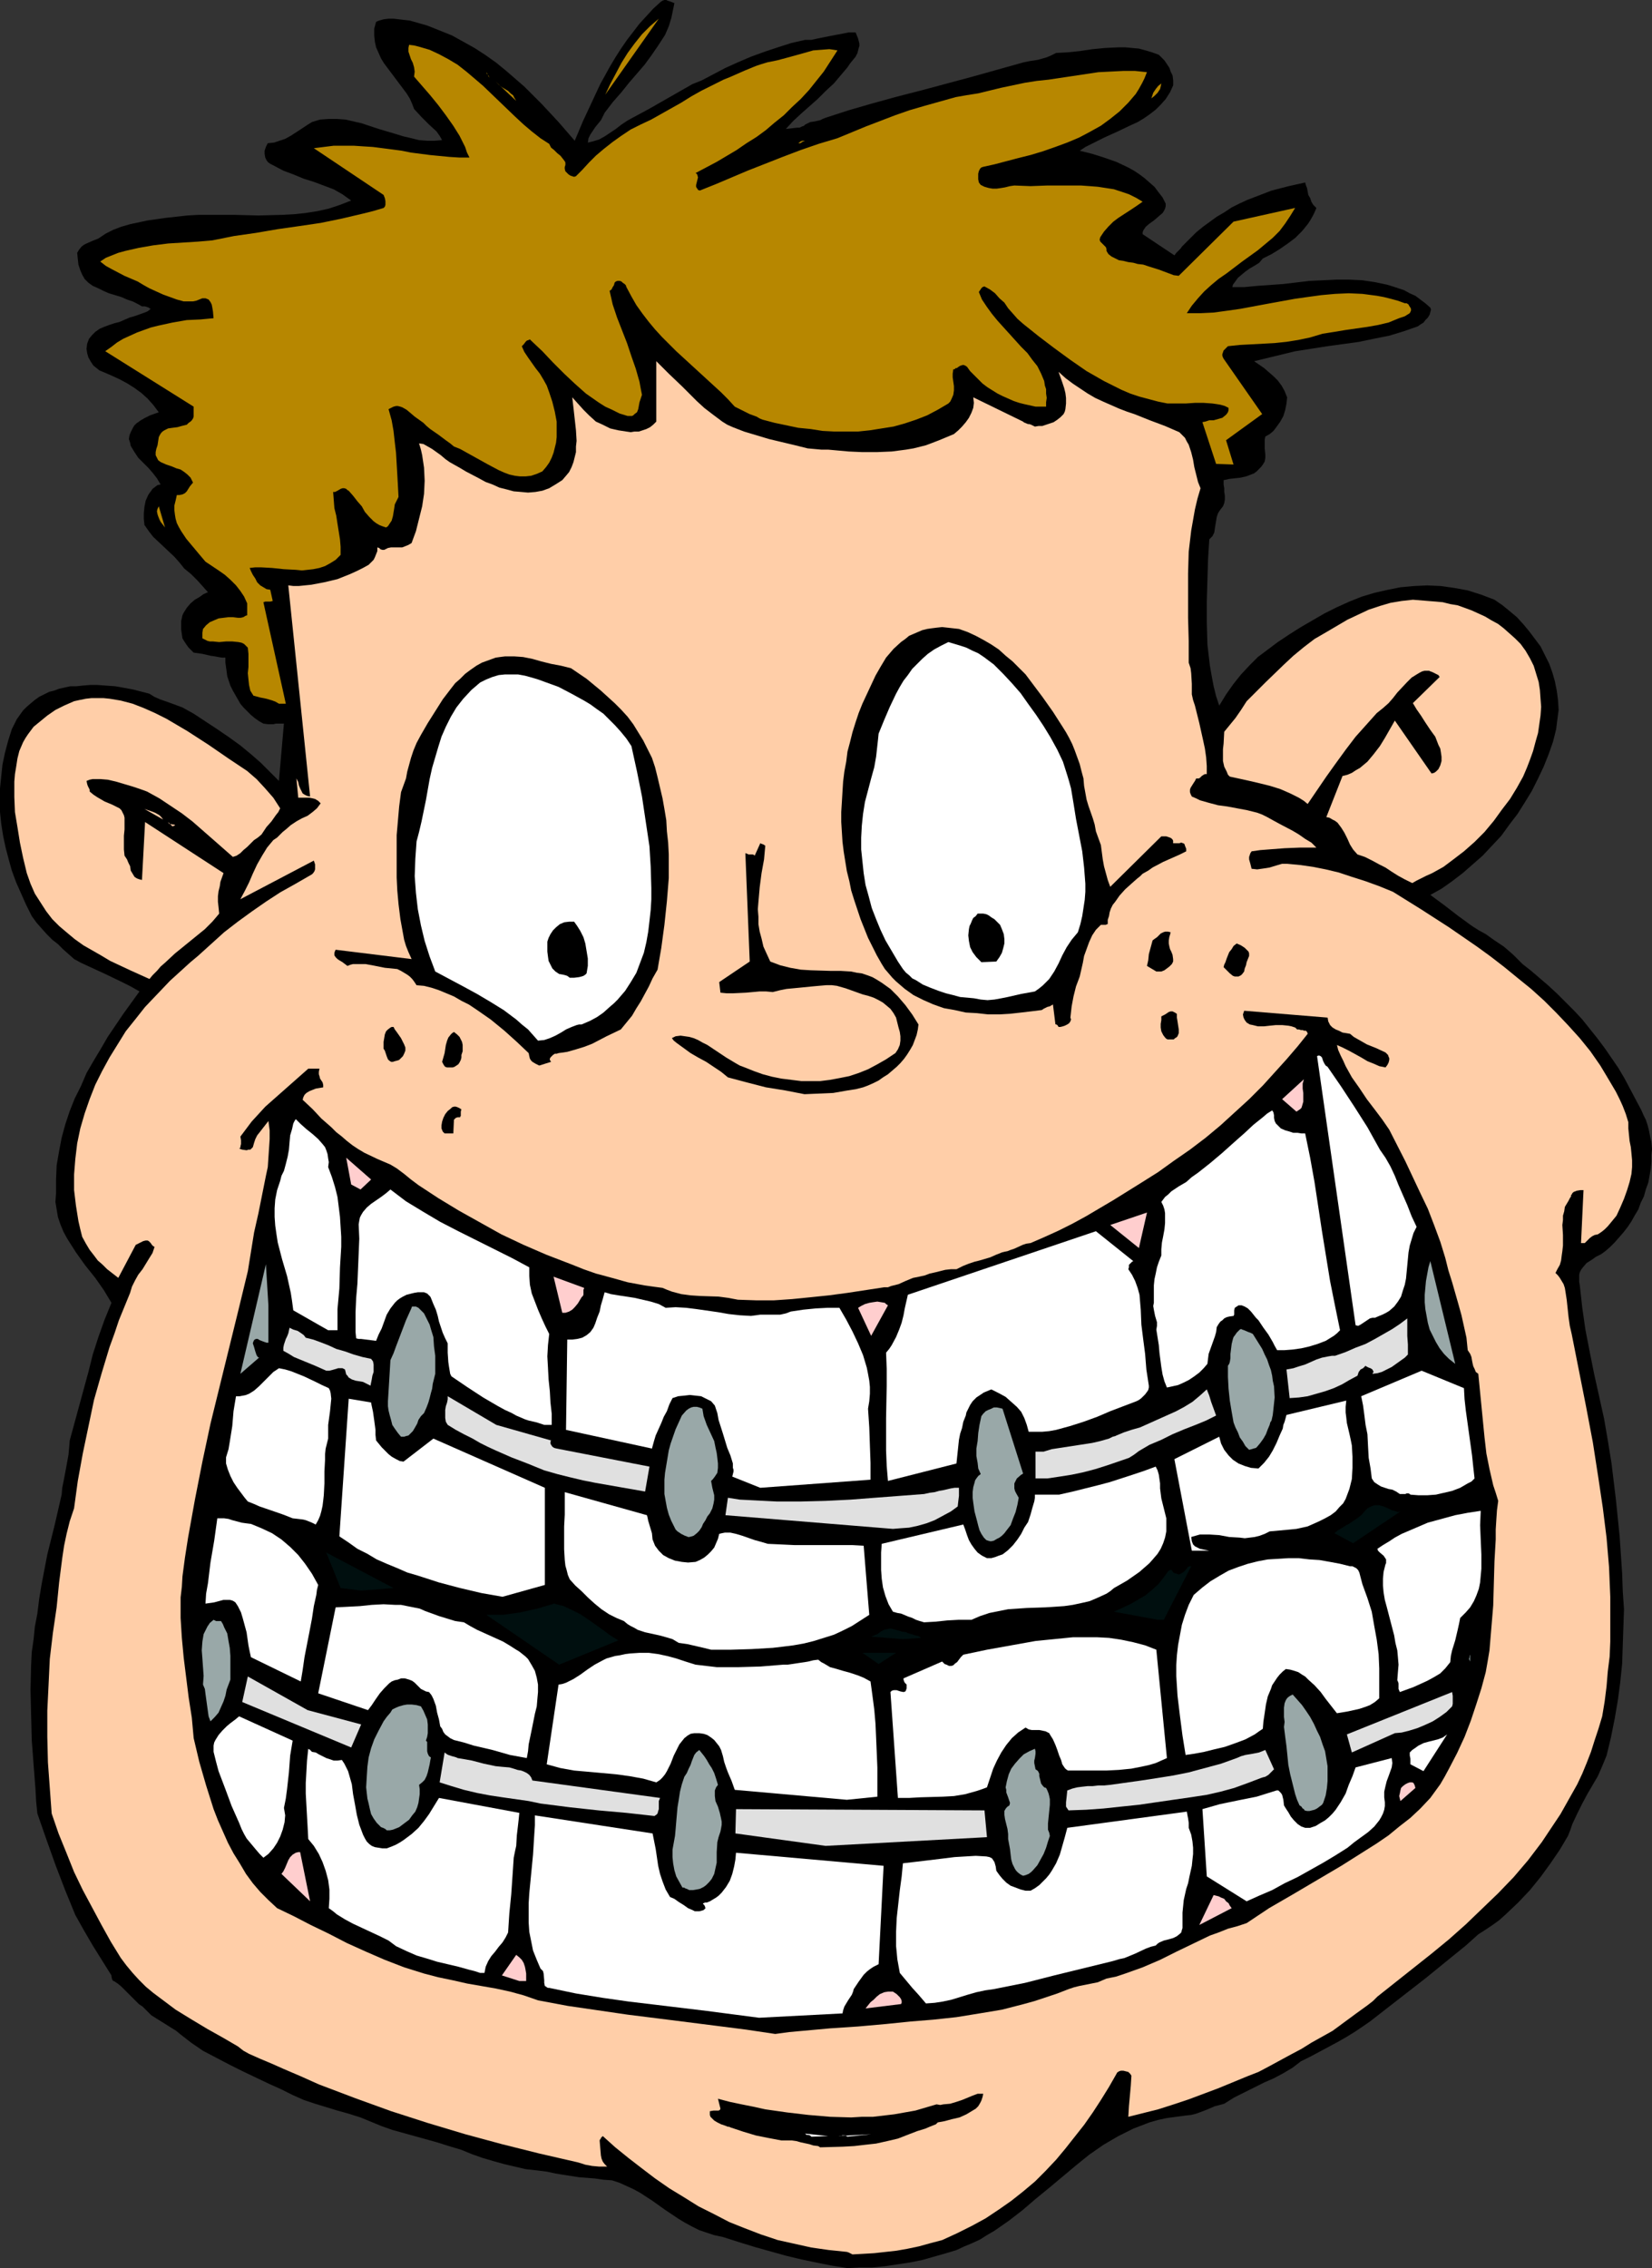 <?xml version="1.0" encoding="UTF-8" standalone="no"?>
<svg
   version="1.0"
   width="113.42mm"
   height="155.711mm"
   id="svg97"
   sodipodi:docname="Boy with Braces.wmf"
   xmlns:inkscape="http://www.inkscape.org/namespaces/inkscape"
   xmlns:sodipodi="http://sodipodi.sourceforge.net/DTD/sodipodi-0.dtd"
   xmlns="http://www.w3.org/2000/svg"
   xmlns:svg="http://www.w3.org/2000/svg">
  <rect width="100%" height="100%" fill="#333333" stroke="none"/>
  <sodipodi:namedview
     id="namedview97"
     pagecolor="#ffffff"
     bordercolor="#000000"
     borderopacity="0.25"
     inkscape:showpageshadow="2"
     inkscape:pageopacity="0.0"
     inkscape:pagecheckerboard="0"
     inkscape:deskcolor="#d1d1d1"
     inkscape:document-units="mm" />
  <defs
     id="defs1">
    <pattern
       id="WMFhbasepattern"
       patternUnits="userSpaceOnUse"
       width="6"
       height="6"
       x="0"
       y="0" />
  </defs>
  <path
     style="fill:#000000;fill-opacity:1;fill-rule:evenodd;stroke:none"
     d="m 219.911,588.515 3.232,-0.162 h 3.232 l 3.232,-0.323 3.232,-0.485 3.232,-0.485 3.232,-0.646 3.393,-0.97 3.393,-0.97 2.101,-0.646 2.101,-0.97 1.939,-0.808 2.101,-0.97 1.777,-1.131 1.939,-1.131 3.716,-2.585 3.555,-2.747 3.393,-2.909 3.555,-2.909 6.948,-5.817 3.393,-2.747 3.716,-2.585 1.939,-1.131 1.939,-1.131 1.939,-0.97 1.939,-0.97 2.101,-0.808 2.101,-0.808 2.262,-0.646 2.262,-0.485 2.424,-0.323 2.424,-0.323 1.454,-0.162 1.293,-0.323 2.585,-0.97 1.131,-0.485 1.131,-0.485 1.293,-0.323 1.131,-0.323 2.585,-1.616 2.585,-1.293 5.171,-2.585 2.585,-1.131 2.424,-1.293 2.424,-1.454 2.101,-1.616 2.585,-1.293 2.424,-1.293 4.524,-2.424 2.262,-1.293 2.101,-1.293 1.939,-1.293 2.101,-1.454 7.271,-5.656 7.271,-5.656 6.948,-5.656 3.393,-2.747 3.232,-2.909 1.777,-1.131 1.939,-1.293 1.777,-1.293 1.616,-1.454 3.232,-3.07 3.07,-3.232 2.747,-3.393 2.585,-3.555 2.424,-3.555 2.101,-3.555 0.646,-1.616 0.485,-1.454 1.293,-2.747 1.293,-2.585 1.293,-2.424 2.747,-4.686 1.131,-2.585 1.131,-2.747 1.131,-4.686 0.969,-4.848 0.808,-4.686 0.646,-4.848 0.485,-4.686 0.162,-4.848 0.162,-4.686 0.162,-4.686 -0.323,-4.686 -0.162,-4.686 -0.646,-9.534 -0.969,-9.534 -1.131,-9.372 -0.969,-5.979 -0.969,-5.656 -1.293,-5.817 -1.293,-5.817 -1.131,-5.656 -1.131,-5.817 -0.808,-5.656 -0.323,-2.909 -0.323,-2.909 -0.162,-0.97 v -0.97 -0.808 l 0.162,-0.646 0.323,-0.646 0.485,-0.646 0.969,-1.131 1.293,-0.808 1.131,-0.808 1.293,-0.646 1.131,-0.808 1.293,-1.131 1.131,-1.131 1.131,-1.293 1.131,-1.293 1.131,-1.454 0.969,-1.454 0.808,-1.454 0.969,-1.616 0.646,-1.778 0.808,-1.616 0.485,-1.778 0.646,-1.778 0.323,-1.778 0.323,-1.778 0.162,-1.778 v -1.778 l 0.162,-1.616 -0.162,-1.778 -0.323,-1.454 -0.323,-1.616 -0.323,-1.293 -0.485,-1.454 -0.646,-1.293 -0.485,-1.131 -1.454,-2.747 -1.454,-2.747 -1.454,-2.747 -1.616,-2.747 -1.777,-2.585 -1.777,-2.585 -1.939,-2.585 -1.939,-2.424 -1.939,-2.424 -2.101,-2.262 -2.262,-2.262 -2.101,-2.101 -2.262,-2.101 -2.262,-1.939 -2.262,-1.939 -2.262,-1.778 -1.293,-1.293 -1.131,-1.131 -1.293,-1.131 -1.131,-0.97 -2.424,-1.616 -2.262,-1.616 -1.777,-0.97 -1.777,-1.131 -3.555,-2.585 -3.555,-2.747 -3.716,-2.747 2.908,-1.616 2.747,-1.939 2.747,-2.101 2.585,-2.262 2.585,-2.262 2.424,-2.585 2.424,-2.585 2.101,-2.909 2.101,-2.747 1.939,-3.07 1.777,-2.909 1.616,-3.232 1.454,-3.07 1.293,-3.232 1.131,-3.232 0.808,-3.232 0.323,-2.585 0.323,-2.424 -0.162,-2.585 -0.323,-2.424 -0.485,-2.424 -0.646,-2.262 -0.808,-2.262 -1.131,-2.262 -1.131,-2.262 -1.454,-1.939 -1.454,-1.939 -1.616,-1.939 -1.616,-1.778 -1.939,-1.616 -1.777,-1.454 -2.101,-1.454 -3.393,-1.293 -3.555,-1.131 -3.555,-0.646 -3.393,-0.485 -3.555,-0.162 -3.393,0.162 -3.555,0.323 -3.232,0.646 -3.555,0.808 -3.232,0.97 -3.232,1.293 -3.232,1.454 -3.232,1.616 -3.07,1.778 -3.07,1.778 -3.07,1.939 -2.908,1.939 -2.585,1.939 -2.585,1.939 -2.101,2.101 -2.262,2.424 -1.939,2.424 -1.939,2.747 -1.777,2.909 -0.808,-2.424 -0.646,-2.585 -0.485,-2.585 -0.485,-2.747 -0.323,-2.747 -0.323,-2.747 -0.162,-5.656 v -5.656 l 0.162,-5.494 0.162,-5.333 0.162,-2.585 0.162,-2.585 0.808,-0.808 0.485,-0.97 0.162,-1.131 0.323,-1.939 0.162,-0.97 0.323,-0.97 0.646,-0.97 0.646,-0.808 0.323,-0.808 0.162,-0.97 v -0.97 l -0.162,-0.97 v -0.97 l -0.162,-0.97 v -1.131 l 1.454,-0.323 1.454,-0.162 1.454,-0.162 1.454,-0.323 1.293,-0.485 0.808,-0.323 0.646,-0.485 0.485,-0.485 0.646,-0.646 0.485,-0.646 0.485,-0.808 0.162,-0.97 v -0.808 l -0.162,-1.616 v -1.454 -0.808 l 0.162,-0.808 1.131,-0.646 0.969,-0.808 0.969,-1.293 0.808,-1.131 0.808,-1.454 0.485,-1.616 0.323,-1.616 0.162,-1.616 -0.646,-1.616 -0.808,-1.454 -0.969,-1.293 -1.131,-1.131 -2.424,-2.101 -2.585,-1.778 10.664,-2.585 8.241,-1.293 8.241,-1.131 3.878,-0.808 4.04,-0.808 3.716,-1.131 3.716,-1.293 0.646,-0.485 0.808,-0.485 0.485,-0.646 0.646,-0.646 0.485,-0.808 0.162,-0.646 0.162,-0.646 -0.162,-0.485 -1.293,-1.131 -1.293,-0.97 -1.293,-0.97 -1.454,-0.646 -1.454,-0.808 -1.454,-0.485 -1.454,-0.485 -1.616,-0.485 -3.07,-0.646 -3.232,-0.485 -3.393,-0.162 h -3.393 l -3.393,0.162 -3.555,0.162 -6.786,0.808 -6.786,0.485 -3.393,0.323 h -3.07 l 0.162,-0.646 0.485,-0.646 0.808,-1.131 0.969,-0.808 0.969,-0.808 1.131,-0.808 1.131,-0.646 1.293,-0.808 0.969,-1.131 2.262,-1.131 2.101,-1.293 2.101,-1.454 1.939,-1.454 1.777,-1.778 1.454,-1.778 0.646,-0.97 0.646,-1.131 0.485,-0.97 0.485,-1.131 -0.808,-0.808 -0.485,-0.808 -0.323,-0.97 -0.485,-0.808 -0.323,-1.778 -0.323,-0.808 -0.162,-0.646 -4.363,0.97 -4.363,1.131 -2.101,0.808 -2.101,0.808 -2.101,0.808 -2.101,0.97 -1.939,0.97 -1.939,1.293 -1.939,1.131 -1.777,1.293 -1.777,1.293 -1.777,1.454 -1.616,1.616 -1.616,1.616 -0.485,0.485 -0.323,0.485 -0.646,0.646 -0.485,0.485 -0.485,0.646 -8.241,-5.494 v -0.485 l 0.162,-0.485 0.323,-0.485 0.323,-0.485 0.969,-0.808 1.131,-0.808 1.131,-0.97 1.131,-0.97 0.323,-0.485 0.323,-0.646 0.162,-0.646 v -0.646 l -0.808,-1.616 -1.131,-1.454 -0.969,-1.293 -1.293,-1.131 -1.293,-1.131 -1.293,-0.97 -1.454,-0.97 -1.454,-0.808 -3.07,-1.454 -3.232,-1.131 -3.07,-0.97 -3.232,-0.808 1.454,-0.97 1.616,-0.808 3.232,-1.616 3.555,-1.616 3.393,-1.616 1.777,-0.808 1.616,-0.97 1.616,-1.131 1.454,-1.131 1.293,-1.293 1.293,-1.454 1.131,-1.778 0.808,-1.778 v -1.293 l -0.162,-1.293 -0.485,-0.97 -0.323,-0.97 -0.646,-0.97 -0.646,-0.97 -1.454,-1.454 -1.777,-0.646 -1.616,-0.485 -1.777,-0.485 -1.777,-0.162 -1.777,-0.162 h -1.777 l -3.393,0.162 -3.393,0.323 -3.232,0.485 -3.07,0.323 -3.07,0.162 -1.293,0.646 -1.131,0.485 -1.131,0.323 -1.131,0.323 -0.969,0.162 -1.131,0.162 -0.808,0.162 -0.808,0.162 -13.25,3.717 -13.25,3.555 -6.302,1.616 -6.463,1.778 -6.14,1.778 -5.978,1.939 -0.808,0.323 -0.646,0.323 -1.454,0.323 -1.131,0.162 -0.646,0.323 -0.646,0.323 -0.323,0.323 -0.485,0.162 -0.646,0.323 h -0.646 l -1.454,0.162 -1.454,0.162 1.939,-2.101 2.101,-1.939 4.201,-3.717 2.101,-2.101 2.101,-1.939 1.777,-2.101 1.777,-2.101 0.646,-0.97 1.454,-1.778 0.485,-0.97 0.323,-1.293 0.162,-0.485 v -0.646 l -0.162,-0.646 -0.162,-0.646 -0.323,-0.808 -0.323,-0.808 h -1.777 l -1.616,0.323 -3.393,0.646 -3.232,0.646 -1.454,0.323 h -1.616 l -3.555,0.808 -3.555,1.131 -3.393,1.131 -3.555,1.293 -3.393,1.454 -3.232,1.454 -3.07,1.616 -3.07,1.616 -2.424,0.97 -2.262,1.293 -4.524,2.585 -4.524,2.585 -2.101,1.131 -2.101,1.131 -1.454,0.808 -1.454,0.97 -1.454,1.131 -1.454,0.97 -1.454,0.97 -1.454,0.808 -1.616,0.485 -0.646,0.162 -0.646,0.162 0.162,-1.131 0.485,-0.97 1.293,-1.939 1.454,-1.778 0.485,-0.97 0.485,-0.97 2.101,-2.747 2.262,-2.585 1.939,-2.424 4.04,-4.686 1.777,-2.424 1.777,-2.585 1.777,-2.747 0.485,-1.131 0.485,-1.131 0.646,-2.101 0.808,-3.878 -0.808,-0.323 L 173.214,0.162 172.891,0 h -0.485 l -0.485,0.162 -0.485,0.323 -1.939,1.778 -1.777,1.939 -1.777,1.939 -1.616,2.101 -1.616,2.101 -1.454,2.101 -1.454,2.262 -1.454,2.424 -2.585,4.686 -2.262,4.848 -2.262,4.848 -2.101,5.009 -4.201,-4.848 -4.363,-4.686 -4.524,-4.525 -2.424,-2.101 -2.424,-2.101 -2.585,-2.101 -2.747,-1.939 -2.747,-1.778 -2.908,-1.616 -2.908,-1.616 -3.232,-1.293 -3.232,-1.293 -3.393,-0.97 -1.131,-0.323 -1.454,-0.162 -2.747,-0.323 h -1.293 l -1.293,0.162 -1.131,0.323 -0.808,0.323 -0.485,1.778 v 1.778 l 0.162,1.616 0.323,1.454 0.646,1.454 0.646,1.454 0.808,1.293 0.969,1.293 1.939,2.585 1.939,2.585 0.969,1.293 0.808,1.293 0.646,1.454 0.485,1.293 1.939,2.101 1.939,1.939 1.939,1.778 0.808,1.131 0.646,1.131 -1.939,0.162 h -1.939 l -2.101,-0.162 -1.939,-0.485 -2.101,-0.485 -2.101,-0.646 -4.363,-1.293 -4.363,-1.454 -2.101,-0.485 -2.101,-0.485 -2.262,-0.162 h -2.101 l -2.262,0.162 -2.101,0.646 -1.293,0.808 -1.454,0.97 -2.747,1.778 -1.454,0.808 -1.454,0.485 -1.454,0.485 -1.616,0.162 -0.485,0.97 -0.323,0.97 v 0.808 l 0.162,0.97 0.323,0.646 0.323,0.485 0.646,0.485 0.646,0.323 2.747,1.454 2.585,0.97 2.747,1.131 2.585,0.808 2.585,0.97 2.585,0.97 2.262,1.293 1.131,0.808 1.131,0.808 -2.908,1.131 -2.908,0.97 -2.908,0.646 -3.07,0.485 -3.07,0.323 -3.07,0.162 -6.14,0.162 -6.302,-0.162 h -6.14 -3.07 l -2.908,0.162 -2.908,0.323 -2.908,0.323 -4.524,0.646 -2.262,0.485 -2.262,0.485 -2.262,0.646 -2.101,0.808 -1.939,0.97 -1.939,1.293 -1.616,0.646 -1.454,0.646 -0.646,0.323 -0.646,0.485 -0.646,0.808 -0.485,0.808 0.162,1.616 0.162,1.454 0.485,1.454 0.485,1.131 0.646,1.131 0.969,0.97 1.131,0.808 1.454,0.646 1.293,0.646 1.454,0.646 3.232,0.97 1.454,0.646 1.454,0.485 1.293,0.646 1.131,0.646 h 0.485 0.323 l 0.485,0.162 0.485,0.162 0.162,0.162 0.323,0.162 -0.808,0.646 -0.808,0.323 -1.777,0.646 -0.969,0.323 -1.131,0.323 -1.131,0.485 -1.454,0.646 -1.293,0.323 -1.454,0.485 -1.293,0.485 -1.131,0.485 -1.131,0.808 -0.808,0.808 -0.808,0.97 -0.485,1.293 -0.162,1.293 0.162,1.131 0.323,1.131 0.646,1.131 0.646,0.97 0.808,0.646 0.808,0.646 0.808,0.323 2.262,0.97 2.101,0.97 2.101,1.131 1.777,1.131 1.777,1.293 1.616,1.454 1.454,1.616 1.454,1.939 -2.262,0.808 -1.293,0.646 -1.131,0.646 -1.131,0.808 -0.485,0.485 -0.323,0.485 -0.323,0.646 -0.323,0.646 -0.323,0.808 -0.162,0.97 0.323,0.97 0.162,0.808 0.969,1.616 0.969,1.454 1.293,1.293 0.646,0.646 0.646,0.646 1.131,1.293 1.131,1.454 0.969,1.616 -0.808,0.162 -0.646,0.485 -0.646,0.485 -0.323,0.485 -0.485,0.646 -0.323,0.485 -0.646,1.454 -0.323,1.616 -0.162,1.616 v 1.454 l 0.162,1.616 1.131,1.616 1.131,1.454 2.747,2.585 2.747,2.585 1.293,1.454 1.293,1.616 1.777,1.454 1.616,1.616 1.454,1.616 1.293,1.454 -1.131,0.485 -1.131,0.808 -1.131,0.646 -1.131,0.97 -0.969,1.131 -0.808,1.293 -0.323,0.646 -0.162,0.808 -0.162,0.646 v 0.97 1.293 l 0.162,1.131 0.162,1.131 0.485,0.808 0.646,0.97 0.485,0.646 0.646,0.646 0.646,0.646 2.262,0.323 2.101,0.485 1.131,0.162 0.808,0.162 0.969,0.162 h 0.969 v 1.293 l 0.162,1.131 0.323,2.424 0.808,2.424 0.646,1.293 0.646,1.131 0.646,1.131 0.646,1.131 0.808,0.97 1.939,1.939 0.969,0.808 1.131,0.808 1.131,0.646 1.293,0.162 h 1.293 l 0.646,-0.162 h 0.646 1.454 l -1.293,14.866 -2.262,-2.262 -2.424,-2.424 -2.585,-2.262 -2.747,-2.262 -2.908,-2.101 -3.07,-2.101 -6.14,-4.04 -1.454,-0.808 -1.454,-0.808 -3.07,-1.131 -2.747,-0.97 -1.454,-0.646 -1.293,-0.808 -4.363,-1.131 -4.524,-0.808 -2.262,-0.162 -2.262,-0.162 h -2.101 l -1.939,0.162 -1.454,0.162 h -1.616 l -1.454,0.323 -1.454,0.323 -1.293,0.485 -1.293,0.323 -1.293,0.646 -1.293,0.646 -1.131,0.808 -0.969,0.808 -1.131,0.97 -0.969,0.97 -0.808,1.131 -0.808,1.131 -0.646,1.293 -0.646,1.293 -0.969,3.07 -0.808,3.07 -0.646,3.07 -0.323,3.07 L 0,204.574 v 3.07 3.07 l 0.323,3.07 0.485,3.07 0.646,3.07 0.808,3.07 0.808,2.909 1.131,3.07 1.293,2.909 1.293,2.909 1.454,2.909 1.293,1.778 1.293,1.454 1.293,1.454 1.454,1.454 1.454,1.131 1.293,1.293 2.908,2.585 1.777,0.97 2.101,0.97 4.201,1.939 4.363,2.101 2.262,1.131 2.262,1.293 -4.201,5.817 -4.04,5.979 -1.777,3.07 -1.939,3.232 -1.777,3.07 -1.454,3.393 -1.616,3.232 -1.293,3.232 -1.131,3.393 -0.969,3.555 -0.646,3.393 -0.646,3.717 -0.162,3.717 v 3.555 l -0.162,2.262 0.323,1.939 0.323,1.939 0.646,1.939 0.808,1.939 0.969,1.778 1.131,1.778 1.131,1.778 2.424,3.393 2.585,3.232 2.262,3.232 0.969,1.616 0.969,1.616 -1.777,4.363 -1.616,4.525 -1.454,4.525 -1.131,4.525 -2.424,8.888 -2.424,8.888 -0.162,1.939 -0.162,1.778 -0.646,3.555 -0.646,3.393 -0.323,1.616 -0.162,1.778 -1.777,7.756 -1.939,7.756 -1.454,7.595 -0.646,3.878 -0.485,3.878 -0.646,3.393 -0.323,3.232 -0.485,3.393 -0.162,3.232 -0.162,6.464 0.162,6.625 0.162,6.464 0.485,6.464 0.485,6.302 0.162,3.07 0.323,3.232 2.424,6.948 2.424,6.787 2.424,6.302 2.585,6.302 2.262,4.04 2.262,3.878 2.424,3.878 2.424,3.878 v 0.323 l 0.162,0.646 0.162,0.323 0.162,0.162 h 0.162 l 0.969,0.646 0.969,0.808 1.777,1.778 1.939,1.939 0.808,0.808 0.969,0.646 1.131,1.131 1.131,1.131 1.293,0.808 1.293,0.808 2.585,1.616 1.293,0.808 0.969,0.808 1.454,1.131 1.454,1.131 3.07,2.101 3.393,1.778 3.393,1.778 3.555,1.778 3.393,1.616 3.393,1.616 3.232,1.454 2.908,1.454 2.908,1.293 2.908,0.97 5.817,1.778 2.908,0.808 3.07,0.97 2.747,1.131 2.747,1.131 2.747,0.97 5.817,1.616 2.908,0.808 2.908,0.808 3.07,0.97 3.232,0.97 2.747,1.131 2.747,0.97 2.747,0.808 2.908,0.808 2.747,0.646 2.747,0.646 2.908,0.323 2.585,0.323 2.262,0.485 1.939,0.323 4.201,0.646 4.04,0.323 2.262,0.323 2.262,0.162 1.939,0.646 1.777,0.808 1.777,0.808 1.777,0.97 3.232,2.101 3.393,2.424 3.393,2.262 1.616,0.97 1.777,0.97 1.939,0.97 1.939,0.646 1.939,0.646 2.262,0.485 4.04,1.293 4.201,1.293 4.04,1.131 4.04,1.131 4.04,0.97 3.878,0.808 4.04,0.808 z"
     id="path1" />
  <path
     style="fill:#ffcea8;fill-opacity:1;fill-rule:evenodd;stroke:none"
     d="m 221.204,584.96 2.908,-0.162 2.747,-0.162 2.908,-0.323 2.908,-0.323 2.747,-0.485 3.07,-0.646 2.908,-0.808 3.07,-0.808 3.878,-1.778 3.878,-1.939 3.555,-1.939 3.393,-2.262 3.232,-2.262 3.07,-2.424 3.07,-2.585 2.747,-2.747 2.747,-2.909 2.424,-2.909 2.424,-3.07 2.424,-3.07 2.262,-3.232 2.101,-3.232 2.101,-3.393 1.939,-3.393 0.162,-0.323 0.485,-0.323 0.485,-0.162 h 0.646 l 0.646,0.162 0.646,0.162 0.485,0.485 0.323,0.485 -0.162,2.585 -0.485,5.333 -0.162,2.747 3.878,-0.97 3.878,-0.97 4.04,-1.293 3.878,-1.293 7.756,-2.909 7.433,-3.07 2.908,-1.131 2.747,-1.454 5.655,-3.07 2.747,-1.454 2.585,-1.616 5.494,-3.07 3.07,-2.262 3.07,-2.262 2.908,-2.101 1.454,-1.131 1.131,-1.131 9.372,-7.433 4.686,-3.717 4.524,-3.717 4.363,-3.878 4.201,-4.04 4.201,-4.04 4.04,-4.201 3.716,-4.363 3.555,-4.686 3.232,-4.848 1.616,-2.424 1.454,-2.585 1.454,-2.585 1.454,-2.585 1.293,-2.747 1.131,-2.747 1.131,-2.909 0.969,-3.07 0.969,-2.909 0.969,-3.232 0.646,-3.878 0.485,-3.878 0.323,-3.878 0.485,-3.878 0.162,-3.878 v -3.878 -3.878 -3.878 l -0.323,-7.756 -0.646,-7.595 -0.969,-7.756 -1.131,-7.595 -1.454,-9.372 -1.777,-9.372 -3.716,-18.745 -0.485,-2.101 -0.323,-2.262 -0.485,-4.525 -0.323,-2.101 -0.162,-0.97 -0.323,-0.97 -0.485,-0.808 -0.485,-0.808 -0.485,-0.646 -0.646,-0.646 0.485,-0.97 0.646,-1.131 0.323,-1.131 0.162,-1.293 0.162,-1.131 0.162,-1.454 v -2.747 l -0.162,-2.585 0.162,-1.293 v -1.131 l 0.323,-1.131 0.162,-1.131 0.485,-0.808 0.485,-0.808 0.323,-0.646 0.323,-0.485 v -0.323 l 0.162,-0.162 0.162,-0.323 0.323,-0.323 0.808,-0.323 0.969,-0.162 h 0.808 l -0.646,13.735 h 0.485 0.485 l 0.323,-0.323 0.485,-0.485 0.485,-0.485 0.646,-0.485 0.646,-0.323 0.808,-0.162 0.969,-0.646 0.808,-0.646 0.808,-0.808 0.808,-0.97 1.454,-1.778 0.969,-2.101 0.969,-2.262 0.808,-2.262 0.646,-2.101 0.485,-2.101 0.162,-1.778 v -1.778 l -0.162,-1.778 -0.162,-1.616 -0.162,-0.808 -0.162,-0.808 -0.162,-1.616 -0.162,-1.616 v -1.616 l -0.646,-2.101 -0.808,-2.101 -0.808,-1.778 -0.969,-1.939 -2.101,-3.555 -0.969,-1.616 -0.969,-1.616 -2.585,-3.717 -2.747,-3.393 -3.07,-3.393 -3.07,-3.232 -3.07,-3.07 -3.393,-3.07 -3.393,-2.747 -3.555,-2.909 -3.555,-2.747 -3.555,-2.585 -7.271,-5.009 -7.271,-4.686 -7.271,-4.525 -3.555,-1.454 -3.555,-1.293 -3.555,-1.131 -3.393,-1.131 -3.393,-0.808 -3.232,-0.646 -3.393,-0.485 -3.393,-0.323 h -1.293 l -1.131,0.323 -2.101,0.646 -0.969,0.162 -1.131,0.162 -1.131,0.162 -1.454,-0.162 -0.323,-1.293 -0.323,-1.131 v -0.646 l 0.162,-0.485 0.162,-0.485 0.323,-0.485 2.262,-0.323 2.101,-0.162 4.201,-0.323 4.04,-0.162 h 4.201 l -1.293,-1.293 -1.616,-0.97 -1.616,-1.131 -1.616,-0.97 -3.393,-1.778 -1.777,-0.97 -1.454,-0.808 -1.293,-0.646 -1.293,-0.485 -2.585,-0.646 -2.585,-0.485 -2.585,-0.485 -2.424,-0.323 -2.424,-0.646 -2.262,-0.646 -0.969,-0.485 -1.131,-0.485 -0.162,-0.323 -0.162,-0.323 -0.162,-0.485 v -0.646 l 0.162,-0.485 0.808,-1.293 0.323,-0.485 0.323,-0.646 h 0.646 l 0.323,-0.162 0.485,-0.485 0.485,-0.323 0.323,-0.162 h 0.485 v -2.101 l -0.162,-2.262 -0.323,-2.262 -0.485,-2.262 -0.969,-4.363 -1.131,-4.525 -0.485,-1.454 -0.323,-1.454 v -2.747 l -0.162,-2.747 -0.162,-1.293 -0.485,-1.454 v -5.656 l -0.162,-5.979 v -5.656 -5.817 l 0.162,-5.656 0.323,-2.747 0.323,-2.747 0.485,-2.747 0.485,-2.747 0.646,-2.747 0.808,-2.747 -0.646,-1.616 -0.485,-1.939 -0.485,-1.939 -0.323,-1.939 -0.485,-1.939 -0.646,-1.939 -0.485,-0.808 -0.485,-0.97 -0.646,-0.646 -0.808,-0.808 -3.716,-1.616 -3.878,-1.454 -4.04,-1.616 -1.939,-0.646 -2.101,-0.808 -4.04,-1.778 -2.101,-0.97 -1.939,-1.131 -1.939,-1.293 -1.939,-1.293 -1.939,-1.454 -1.777,-1.616 0.969,2.747 0.485,1.454 0.323,1.293 0.162,1.293 v 1.454 l -0.162,1.454 -0.162,0.646 -0.323,0.646 -0.808,0.808 -0.808,0.646 -0.969,0.646 -0.969,0.323 -0.969,0.323 -0.969,0.323 h -0.969 l -0.969,0.162 -0.646,-0.323 -0.323,-0.162 -0.485,-0.162 h -0.323 l -0.808,-0.323 -0.323,-0.162 -0.162,-0.162 -12.926,-6.302 0.162,1.454 -0.162,1.293 -0.485,1.293 -0.646,1.293 -0.808,1.131 -0.969,1.131 -0.969,0.97 -1.131,0.97 -1.939,0.808 -1.939,0.808 -2.101,0.808 -1.293,0.485 -1.293,0.323 -1.939,0.485 -1.939,0.323 -3.716,0.485 -3.878,0.162 h -3.716 l -3.555,-0.162 -3.555,-0.323 -1.777,-0.162 h -1.777 l -3.555,-0.323 -3.232,-0.808 -6.786,-1.616 -3.232,-0.97 -3.232,-0.97 -2.908,-1.131 -1.454,-0.646 -1.293,-0.808 -1.293,-0.97 -1.293,-0.97 -2.101,-1.616 -1.939,-1.778 -3.716,-3.717 -3.555,-3.393 -0.808,-0.808 -0.808,-0.808 -1.616,-1.616 v 15.674 l -0.808,0.808 -0.808,0.646 -0.969,0.485 -0.969,0.323 -0.969,0.323 h -1.131 l -0.969,0.162 -1.131,-0.162 -2.101,-0.323 -2.101,-0.485 -1.939,-0.97 -1.777,-0.808 -1.777,-1.616 -1.454,-1.454 -1.454,-1.616 -1.454,-1.616 0.323,2.747 0.323,2.909 0.323,2.909 0.162,2.747 -0.162,1.454 v 1.454 l -0.323,1.293 -0.323,1.293 -0.485,1.293 -0.646,1.293 -0.808,0.97 -0.969,1.131 -1.777,1.131 -1.616,0.97 -1.777,0.646 -1.777,0.323 -1.939,0.162 -1.777,-0.162 -1.939,-0.162 -1.777,-0.485 -1.939,-0.485 -1.777,-0.808 -1.777,-0.646 -1.777,-0.97 -3.393,-1.778 -1.616,-0.97 -1.454,-0.808 -1.131,-0.646 -1.131,-0.808 -1.131,-0.97 -1.131,-0.808 -1.131,-0.808 -1.131,-0.646 -1.131,-0.646 -1.131,-0.162 0.485,1.616 0.323,1.454 0.485,3.232 0.162,3.393 -0.162,3.393 -0.485,3.232 -0.808,3.232 -0.808,3.232 -1.131,3.07 -0.808,0.485 -0.808,0.323 -0.808,0.323 h -0.969 -1.939 l -0.808,0.162 -0.969,0.485 h -0.485 l -0.485,-0.162 -0.323,-0.323 -0.485,-0.162 v 0.97 l -0.323,0.808 -0.323,0.808 -0.323,0.646 -0.646,0.646 -0.646,0.646 -1.454,0.808 -1.616,0.808 -1.777,0.808 -1.616,0.646 -1.616,0.646 -3.393,0.808 -3.393,0.646 -1.616,0.162 -1.616,0.162 h -1.454 l -1.293,-0.162 5.655,54.779 -0.808,-0.162 -0.646,-0.323 -0.485,-0.323 -0.323,-0.646 -0.323,-0.646 -0.323,-0.808 -0.162,-0.808 -0.485,-0.97 0.485,5.009 h 0.808 0.646 1.454 l 0.808,0.162 0.646,0.162 0.808,0.485 0.646,0.646 -0.485,0.646 -0.485,0.646 -1.131,0.97 -1.293,0.97 -1.454,0.646 -1.454,0.808 -1.454,0.97 -1.293,1.131 -0.808,0.646 -0.646,0.646 -0.808,0.808 -0.969,0.646 -0.808,0.97 -0.808,0.97 -1.293,2.101 -1.293,2.262 -1.131,2.424 -0.969,2.262 -1.131,2.262 -1.131,2.101 19.067,-10.019 0.162,0.485 0.162,0.485 v 0.97 0.323 l -0.162,0.485 -0.323,0.485 -0.323,0.323 -4.201,2.424 -4.04,2.262 -3.716,2.424 -3.716,2.585 -3.555,2.585 -3.555,2.747 -3.393,3.07 -3.393,3.07 -1.939,1.616 -1.777,1.616 -3.555,3.232 -3.232,3.393 -3.232,3.393 -2.424,3.07 -2.585,3.232 -2.101,3.393 -2.101,3.393 -1.939,3.555 -1.777,3.555 -1.454,3.717 -1.293,3.717 -1.131,3.878 -0.808,3.878 -0.485,4.04 -0.323,4.04 v 4.04 l 0.485,4.04 0.646,4.04 0.485,2.101 0.485,1.939 0.969,1.778 0.969,1.616 1.131,1.454 0.969,1.293 1.293,1.131 1.131,1.131 1.454,1.131 1.454,1.131 4.524,-8.564 0.969,-0.485 0.969,-0.485 0.646,-0.162 h 0.485 l 0.323,0.162 0.485,0.485 0.323,0.485 0.323,0.323 0.323,0.162 v 0.162 l -0.485,1.454 -0.808,1.293 -1.777,2.909 -1.131,1.454 -0.808,1.454 -0.808,1.616 -0.485,1.616 -1.454,3.555 -1.454,3.555 -1.131,3.393 -1.293,3.555 -2.101,6.948 -1.939,6.787 -1.454,6.948 -1.454,6.948 -1.293,7.11 -0.969,7.11 -1.131,3.393 -0.808,3.232 -0.646,3.07 -0.485,3.232 -0.808,6.302 -0.323,3.232 -0.323,3.232 -0.969,6.625 -0.808,6.787 -0.323,6.787 -0.323,6.625 v 6.787 l 0.162,6.625 0.485,6.625 0.485,6.625 1.777,5.171 2.101,5.171 1.939,4.848 2.262,4.686 2.424,4.525 2.424,4.525 2.424,4.363 2.585,4.201 1.454,1.939 1.616,1.939 1.616,1.778 1.777,1.778 1.939,1.616 1.939,1.454 3.878,2.909 4.201,2.585 4.04,2.424 4.04,2.262 3.878,2.262 1.454,1.131 1.454,0.808 2.908,1.293 3.07,1.293 2.908,1.293 4.524,1.939 4.686,2.101 9.372,3.555 9.372,3.393 9.533,3.07 9.695,2.909 9.533,2.585 9.695,2.424 9.856,2.262 1.131,0.323 0.969,0.323 1.777,0.323 1.777,0.162 h 2.101 l -0.646,-0.646 -0.485,-0.646 -0.323,-0.808 -0.162,-0.808 -0.162,-1.939 -0.162,-1.939 0.162,-0.323 0.162,-0.162 v -0.162 l 0.162,-0.162 0.323,-0.323 3.232,2.909 3.393,2.747 3.555,2.747 3.393,2.585 3.716,2.585 3.716,2.262 3.878,2.424 3.878,1.939 4.04,2.101 4.04,1.616 4.201,1.616 4.363,1.454 4.363,0.97 4.363,0.97 4.524,0.646 4.686,0.485 0.485,0.162 0.323,0.162 0.323,0.162 z"
     id="path2" />
  <path
     style="fill:#000000;fill-opacity:1;fill-rule:evenodd;stroke:none"
     d="m 213.125,557.166 5.655,-0.162 2.908,-0.162 2.747,-0.323 2.908,-0.323 2.908,-0.646 2.747,-0.646 2.908,-1.131 2.101,-0.808 2.101,-0.646 1.131,-0.485 0.808,-0.323 0.808,-0.323 0.485,-0.485 1.777,-0.323 1.777,-0.485 2.101,-0.485 1.777,-0.808 0.808,-0.485 0.808,-0.485 0.808,-0.485 0.646,-0.646 0.485,-0.808 0.323,-0.646 0.323,-0.97 0.162,-0.808 h -1.454 l -1.293,0.485 -2.747,1.131 -1.454,0.485 -1.616,0.485 -1.777,0.162 -0.808,0.162 -0.969,-0.162 -2.747,0.808 -2.747,0.808 -2.747,0.485 -2.747,0.485 -2.747,0.323 -2.747,0.323 h -2.908 l -2.747,0.162 -5.494,-0.162 -5.655,-0.485 -5.494,-0.646 -5.655,-0.808 -2.908,-0.646 -3.232,-0.646 -3.07,-0.646 -3.07,-0.808 0.646,2.585 -0.162,0.323 -0.323,0.162 h -0.485 -0.808 l -0.969,0.162 v 0.485 0.485 l 0.162,0.485 0.323,0.323 0.646,0.646 0.808,0.485 0.969,0.485 0.969,0.323 0.808,0.323 h 0.323 l 0.323,0.162 3.393,1.131 3.232,0.97 3.232,0.646 3.393,0.646 h 1.454 1.293 l 1.131,0.162 1.131,0.323 2.262,0.485 0.969,0.323 1.293,0.162 0.485,0.323 z"
     id="path3" />
  <path
     style="fill:#ffffff;fill-opacity:1;fill-rule:evenodd;stroke:none"
     d="m 210.539,554.419 4.363,-0.162 -5.978,-0.646 0.162,0.162 0.162,0.162 h 0.485 l 0.485,0.162 0.162,0.162 z"
     id="path4" />
  <path
     style="fill:#ffffff;fill-opacity:1;fill-rule:evenodd;stroke:none"
     d="m 219.911,554.419 6.14,-0.646 -8.564,0.485 h 0.646 l 0.485,-0.162 h 0.646 l 0.323,0.162 z"
     id="path5" />
  <path
     style="fill:#000000;fill-opacity:1;fill-rule:evenodd;stroke:none"
     d="m 201.168,527.757 3.555,-0.485 3.555,-0.323 7.11,-0.646 7.271,-0.485 7.271,-0.646 6.302,-0.646 5.978,-0.485 5.978,-0.646 5.978,-0.97 5.817,-0.97 5.655,-1.454 2.908,-0.808 2.908,-0.97 2.908,-0.97 2.908,-1.131 1.454,-0.485 1.293,-0.323 2.424,-0.485 2.424,-0.485 1.131,-0.485 1.131,-0.485 2.424,-0.485 2.424,-0.808 2.262,-0.808 2.262,-0.808 4.524,-1.939 4.201,-2.101 4.363,-2.101 4.363,-2.101 2.262,-0.808 2.424,-0.97 2.424,-0.646 2.424,-0.808 2.908,-1.939 2.908,-1.939 6.14,-3.555 6.302,-3.717 6.302,-3.717 6.14,-3.878 3.07,-1.939 3.07,-2.101 2.747,-2.262 2.908,-2.262 2.585,-2.424 2.585,-2.747 1.293,-1.778 1.293,-1.778 1.131,-1.939 1.131,-2.101 2.101,-4.04 1.939,-4.201 1.616,-4.201 1.454,-4.363 1.293,-4.04 1.131,-4.201 0.485,-2.747 0.485,-2.909 0.485,-5.817 0.485,-5.817 0.162,-5.817 0.162,-5.656 0.323,-5.656 v -2.585 l 0.162,-2.585 0.162,-2.424 0.323,-2.424 -0.646,-2.101 -0.646,-1.939 -0.969,-4.201 -0.808,-4.04 -0.485,-4.201 -0.808,-8.241 -0.808,-8.241 -0.646,-0.485 -0.323,-0.808 -0.323,-0.646 -0.162,-0.646 -0.162,-0.808 -0.162,-0.97 -0.323,-0.808 -0.646,-0.97 -0.323,-3.232 -0.646,-2.909 -0.646,-2.909 -0.808,-2.909 -1.616,-5.656 -0.969,-3.07 -0.808,-3.232 -1.293,-4.201 -1.616,-4.363 -1.616,-4.201 -1.939,-4.04 -3.878,-8.241 -4.201,-8.241 -1.777,-2.585 -1.939,-2.585 -2.101,-2.747 -1.939,-2.909 -1.939,-2.747 -1.616,-2.909 -0.646,-1.454 -0.646,-1.293 -0.646,-1.454 -0.323,-1.293 1.454,0.646 1.616,0.808 3.232,1.778 1.616,0.97 1.616,0.646 1.454,0.646 1.616,0.323 0.485,-0.646 0.323,-0.646 0.162,-0.646 v -0.485 l -0.162,-0.323 -0.162,-0.485 -0.646,-0.646 -2.424,-1.131 -2.424,-0.97 -2.262,-1.293 -1.131,-0.646 -0.969,-0.808 -1.939,-0.323 -0.969,-0.485 -0.808,-0.323 -0.808,-0.485 -0.646,-0.646 -0.485,-0.97 -0.162,-0.97 -21.652,-1.778 -0.162,0.485 -0.162,0.485 0.162,0.808 0.323,0.646 0.485,0.646 0.808,0.485 0.808,0.162 1.293,0.323 h 1.616 l 1.454,-0.162 1.616,-0.162 h 1.616 l 1.616,0.162 0.808,0.162 0.969,0.323 0.485,0.485 h 0.485 l 0.485,0.162 h 0.485 l 0.323,0.162 h 0.485 l 0.323,0.323 0.162,0.485 -2.585,3.232 -2.908,3.393 -3.07,3.393 -3.07,3.393 -3.555,3.555 -3.716,3.393 -3.716,3.393 -3.878,3.232 -4.04,3.07 -4.201,2.909 -4.04,2.909 -4.363,2.747 -7.271,4.525 -3.555,2.101 -3.555,2.101 -3.555,1.939 -3.555,1.778 -3.555,1.616 -3.716,1.616 -1.131,0.162 -0.969,0.323 -2.101,0.97 -0.969,0.323 -0.808,0.323 -0.808,0.162 -0.646,0.162 -1.616,0.646 -1.454,0.646 -2.747,0.808 -1.293,0.323 -1.454,0.485 -1.616,0.646 -1.616,0.808 h -1.454 l -1.454,0.162 -2.585,0.646 -1.454,0.323 -1.293,0.485 -1.454,0.323 -1.616,0.323 -1.939,0.808 -1.777,0.808 -1.939,0.485 -0.808,0.323 h -0.969 l -9.533,1.454 -4.847,0.646 -4.686,0.485 -4.847,0.485 -4.686,0.323 h -4.686 l -4.686,-0.162 -2.585,-0.485 -2.424,-0.323 -4.847,-0.162 -2.424,-0.162 -2.424,-0.323 -2.424,-0.646 -1.293,-0.485 -1.131,-0.485 -2.424,-0.323 -2.262,-0.323 -4.363,-0.808 -4.04,-1.131 -4.201,-1.131 -3.232,-1.131 -3.232,-1.293 -6.302,-2.424 -5.978,-2.585 -5.817,-2.747 -5.494,-3.07 -5.494,-3.07 -5.332,-3.232 -5.171,-3.393 -1.939,-1.454 -1.777,-1.454 -1.939,-1.454 -0.808,-0.485 -0.808,-0.485 -3.393,-1.454 -3.393,-1.616 -1.616,-0.97 -1.454,-0.97 -1.454,-1.131 -1.293,-1.131 -1.454,-1.131 -1.293,-1.293 -2.585,-2.262 -2.262,-2.424 -2.585,-2.424 0.162,-0.646 0.323,-0.646 0.485,-0.485 0.808,-0.485 0.808,-0.323 0.808,-0.323 0.969,-0.162 0.969,-0.162 v -0.646 l -0.162,-0.646 -0.646,-0.97 -0.162,-0.646 -0.162,-0.485 v -0.646 l 0.162,-0.808 h -2.908 l -11.149,9.857 -1.777,1.939 -1.777,1.939 -1.454,1.939 -1.454,1.939 0.162,0.97 v 0.485 0.485 l -0.162,0.646 v 0.323 l -0.323,0.162 0.323,0.162 0.485,0.162 1.131,0.162 0.485,-0.162 h 0.485 l 0.323,-0.323 0.323,-0.323 0.323,-1.131 0.323,-0.97 0.485,-0.97 0.646,-0.808 1.131,-1.454 1.131,-1.454 0.323,2.424 v 2.262 l -0.162,2.424 -0.162,2.424 -0.162,2.424 -0.485,2.262 -0.969,4.848 -0.969,4.848 -1.131,5.009 -0.808,5.009 -0.808,5.009 -2.424,10.019 -2.424,9.857 -2.424,9.857 -2.424,9.857 -2.101,9.857 -1.939,9.857 -1.777,9.857 -0.808,5.171 -0.646,4.848 -0.162,2.747 -0.323,2.747 v 2.747 2.585 l 0.323,5.171 0.485,5.171 0.646,5.171 0.646,5.171 0.808,5.171 0.485,5.333 1.454,6.14 1.777,6.14 0.969,3.07 0.969,3.07 1.131,2.909 1.293,2.909 1.293,2.909 1.454,2.747 1.616,2.585 1.616,2.747 1.777,2.424 1.939,2.262 2.101,2.101 2.262,2.101 4.363,2.101 4.363,2.262 4.686,2.262 4.686,2.424 5.009,2.262 4.847,2.101 5.009,1.939 5.171,1.616 3.716,0.97 3.878,0.808 3.555,0.808 3.716,0.646 3.716,0.646 3.716,0.808 3.555,0.97 3.716,1.293 7.756,1.454 7.756,1.131 7.756,1.131 7.756,0.97 15.35,1.939 7.594,0.97 z"
     id="path6" />
  <path
     style="fill:#ffffff;fill-opacity:1;fill-rule:evenodd;stroke:none"
     d="m 196.967,523.555 21.652,-1.131 0.162,-0.808 0.323,-0.97 0.969,-1.616 0.969,-1.454 0.323,-0.808 0.162,-0.646 0.646,-0.97 0.646,-0.97 1.293,-1.778 0.808,-0.808 0.808,-0.646 0.969,-0.646 1.293,-0.646 1.293,-25.531 -38.295,-3.393 -0.162,1.778 -0.323,1.778 -0.485,1.939 -0.646,1.778 -0.969,1.616 -1.131,1.454 -0.808,0.808 -0.646,0.485 -0.808,0.485 -0.808,0.485 -0.808,0.323 h -0.485 l -0.323,0.162 h -0.162 v 0.162 l 0.323,0.323 0.162,0.323 0.162,0.485 -0.485,0.485 -0.485,0.162 -0.646,0.162 h -0.646 -0.485 l -0.646,-0.323 -1.131,-0.485 -1.131,-0.808 -1.293,-0.808 -1.131,-0.808 -1.131,-0.485 -1.131,-1.939 -0.808,-2.101 -0.646,-1.939 -0.485,-2.101 -0.646,-4.363 -0.808,-4.04 -30.539,-4.686 v 2.585 l -0.162,2.424 -0.323,5.171 -0.485,5.009 -0.485,5.009 -0.162,2.585 v 2.585 2.424 l 0.162,2.424 0.485,2.424 0.485,2.424 0.969,2.424 0.969,2.262 0.323,0.323 0.323,0.323 0.162,0.646 0.162,1.778 v 0.646 l 0.162,0.808 0.323,0.162 0.162,0.162 0.323,0.162 h 0.323 l 6.948,1.454 6.948,1.131 6.786,0.97 6.786,0.808 13.411,1.616 z"
     id="path7" />
  <path
     style="fill:#ffcece;fill-opacity:1;fill-rule:evenodd;stroke:none"
     d="m 224.597,521.131 9.21,-1.131 0.162,-0.323 v -0.485 l -0.162,-0.485 -0.323,-0.485 -0.808,-0.808 -0.969,-0.646 h -1.293 l -0.969,0.162 -1.131,0.485 -0.808,0.646 -0.808,0.808 -0.808,0.646 z"
     id="path8" />
  <path
     style="fill:#ffffff;fill-opacity:1;fill-rule:evenodd;stroke:none"
     d="m 240.27,519.839 2.262,-0.162 2.101,-0.323 2.262,-0.485 4.201,-1.293 2.262,-0.646 2.262,-0.485 2.262,-0.323 4.04,-0.808 4.04,-0.808 7.594,-1.939 15.189,-3.717 1.616,-0.485 1.454,-0.323 2.747,-1.131 2.747,-1.293 1.293,-0.485 1.293,-0.323 0.485,-0.485 0.485,-0.323 1.131,-0.485 1.293,-0.323 1.131,-0.323 0.969,-0.485 0.808,-0.646 0.323,-0.323 0.162,-0.646 0.162,-0.485 v -0.808 -1.616 -1.616 l 0.162,-1.616 0.162,-1.616 0.646,-2.909 0.485,-1.454 0.323,-1.616 0.646,-2.909 0.162,-1.616 0.162,-1.454 v -1.616 l -0.162,-1.616 -0.323,-1.778 -0.646,-1.778 v -1.293 l -0.162,-1.131 -0.162,-0.808 -0.162,-0.97 -31.023,4.201 -0.646,2.424 -0.646,2.262 -0.646,2.262 -0.969,2.262 -1.131,1.939 -0.646,0.97 -0.808,0.97 -0.808,0.808 -0.969,0.97 -1.131,0.808 -1.131,0.646 h -1.293 l -1.293,-0.323 -1.293,-0.485 -1.293,-0.485 -1.131,-0.808 -0.969,-0.97 -0.808,-0.97 -0.808,-1.131 -0.162,-1.131 -0.323,-1.131 -0.323,-0.485 -0.323,-0.485 -0.646,-0.323 -0.808,-0.162 -2.747,-0.162 -2.747,0.162 -2.747,0.162 -2.585,0.323 -5.332,0.646 -2.747,0.323 -2.747,0.323 -0.323,3.393 -0.485,3.555 -0.808,7.272 -0.162,3.555 v 3.717 l 0.162,1.616 0.162,1.778 0.323,1.778 0.323,1.778 1.616,1.939 1.616,1.939 1.616,1.778 0.969,1.131 z"
     id="path9" />
  <path
     style="fill:#ffcece;fill-opacity:1;fill-rule:evenodd;stroke:none"
     d="m 134.758,514.021 h 1.777 v -1.939 l -0.162,-0.97 -0.162,-0.808 -0.323,-0.97 -0.485,-0.808 -0.646,-0.646 -0.808,-0.646 -3.716,5.333 z"
     id="path10" />
  <path
     style="fill:#ffffff;fill-opacity:1;fill-rule:evenodd;stroke:none"
     d="m 124.579,511.921 h 1.131 l 0.162,-0.808 0.162,-0.808 0.646,-1.454 0.808,-1.293 0.969,-1.131 0.969,-1.293 0.969,-1.131 0.808,-1.293 0.646,-1.293 0.162,-2.585 0.162,-2.424 0.485,-4.848 0.323,-4.686 0.162,-2.424 0.162,-2.424 0.323,-1.616 0.323,-1.454 0.162,-2.747 0.323,-2.747 0.162,-1.454 0.162,-1.616 -20.844,-3.878 -1.293,2.101 -1.293,2.101 -1.293,1.778 -1.454,1.778 -1.777,1.616 -1.939,1.454 -0.969,0.646 -1.131,0.646 -1.131,0.485 -1.293,0.485 h -1.131 l -0.969,-0.162 -0.969,-0.162 -0.808,-0.323 -0.646,-0.485 -0.646,-0.646 -0.485,-0.808 -0.485,-0.97 -0.485,-1.293 -0.485,-1.293 -0.646,-2.585 -0.485,-2.747 -0.485,-2.585 -0.323,-2.585 -0.646,-2.262 -0.323,-1.131 -0.485,-0.97 -0.485,-0.97 -0.646,-0.97 -1.131,0.162 h -0.969 l -0.969,-0.323 -0.969,-0.323 -1.939,-0.97 -0.808,-0.485 -0.969,-0.162 -0.323,-0.323 -0.323,-0.323 h -0.162 l -0.162,-0.162 -0.323,3.07 -0.162,2.909 -0.162,2.909 v 2.747 l 0.162,2.909 0.162,2.909 0.162,2.909 0.162,3.07 1.454,1.778 1.293,2.101 0.969,2.101 0.808,2.262 0.646,2.424 0.323,2.424 v 2.424 l -0.162,2.424 1.131,0.808 0.969,0.808 2.101,1.293 2.101,1.131 2.424,1.131 4.524,2.101 2.262,1.131 1.939,1.454 2.747,1.293 2.585,1.131 2.747,0.808 2.585,0.808 2.747,0.646 2.747,0.646 2.908,0.808 1.293,0.323 z"
     id="path11" />
  <path
     style="fill:#ffcece;fill-opacity:1;fill-rule:evenodd;stroke:none"
     d="m 311.204,499.478 8.402,-4.363 -0.485,-0.646 -0.323,-0.646 -0.646,-0.485 -0.485,-0.646 -0.808,-0.323 -0.646,-0.323 -0.646,-0.162 -0.646,-0.162 z"
     id="path12" />
  <path
     style="fill:#ffcece;fill-opacity:1;fill-rule:evenodd;stroke:none"
     d="m 80.467,493.338 -2.585,-12.766 h -0.485 l -0.646,0.162 -0.808,0.485 -0.646,0.646 -0.485,0.808 -0.808,1.939 -0.485,0.97 -0.485,0.646 z"
     id="path13" />
  <path
     style="fill:#ffffff;fill-opacity:1;fill-rule:evenodd;stroke:none"
     d="m 323.484,493.338 3.232,-1.454 3.393,-1.454 3.232,-1.778 3.393,-1.616 6.625,-3.717 3.232,-1.939 3.07,-1.939 1.777,-1.454 1.777,-1.293 1.777,-1.293 1.616,-1.454 0.646,-0.808 0.646,-0.808 0.485,-0.808 0.485,-0.97 0.323,-0.97 0.162,-0.97 v -0.97 l -0.162,-1.293 v -0.808 -0.646 l 0.323,-1.454 0.323,-1.293 0.485,-1.293 0.808,-2.262 0.162,-1.131 -0.162,-1.293 -9.372,2.424 -0.808,2.262 -0.969,2.262 -0.808,2.262 -1.293,2.262 -0.646,0.97 -0.646,0.97 -0.808,0.97 -0.969,0.97 -0.969,0.808 -1.131,0.646 -1.293,0.808 -1.454,0.485 h -0.646 -0.646 l -0.485,-0.162 -0.485,-0.162 -0.969,-0.646 -0.969,-0.97 -0.808,-0.97 -0.646,-1.131 -0.646,-0.97 -0.485,-0.808 -0.162,-1.454 -0.323,-1.293 -0.323,-0.485 -0.323,-0.323 -0.323,-0.323 h -0.485 l -2.585,0.808 -2.585,0.808 -4.847,0.97 -4.686,0.97 -2.262,0.646 -2.262,0.646 1.131,17.452 z"
     id="path14" />
  <path
     style="fill:#99a8a8;fill-opacity:1;fill-rule:evenodd;stroke:none"
     d="m 178.87,490.429 h 0.969 l 0.969,-0.162 0.808,-0.162 0.969,-0.485 0.646,-0.485 0.808,-0.808 0.646,-0.808 0.646,-1.293 0.323,-1.454 0.323,-1.454 v -2.747 l 0.162,-2.585 0.323,-1.293 0.485,-1.454 0.162,-0.808 0.162,-0.97 v -0.808 l -0.162,-0.808 -0.323,-1.454 -0.485,-1.616 -0.646,-1.454 -0.162,-1.293 v -0.808 -0.646 l 0.323,-0.808 0.485,-0.646 -0.485,-1.616 -0.485,-1.454 -0.646,-1.293 -0.646,-0.97 -0.646,-1.131 -0.646,-0.97 -1.293,-1.616 -0.808,0.646 -0.485,0.646 -0.323,0.808 -0.323,0.808 -0.323,0.97 -0.485,0.97 -0.485,1.131 -0.646,0.97 -0.646,1.939 -0.485,1.939 -0.323,2.101 -0.323,1.939 -0.323,3.717 -0.162,1.939 -0.162,1.778 -0.323,1.778 -0.323,1.778 v 1.939 l 0.162,1.616 0.323,1.778 0.485,1.616 0.808,1.454 0.808,1.454 h 0.485 l 0.162,0.162 0.485,0.162 0.323,0.162 z"
     id="path15" />
  <path
     style="fill:#99a8a8;fill-opacity:1;fill-rule:evenodd;stroke:none"
     d="m 265.477,486.712 0.646,-0.162 0.808,-0.323 0.646,-0.485 0.485,-0.485 1.131,-1.293 0.808,-1.454 0.808,-1.454 0.646,-1.616 0.485,-1.616 0.485,-1.454 -0.162,-0.808 -0.323,-0.808 v -1.616 l 0.162,-1.616 0.162,-1.616 0.162,-1.616 v -1.454 l -0.162,-0.808 -0.162,-0.646 -0.323,-0.808 -0.323,-0.646 -0.485,-0.162 -0.323,-0.323 -0.485,-0.646 -0.162,-0.646 -0.162,-0.646 -0.162,-0.646 v -0.646 l -0.323,-0.646 -0.162,-0.162 -0.485,-0.323 -0.162,-0.808 -0.162,-0.808 v -0.646 l 0.162,-0.646 0.162,-1.131 v -0.646 l -0.162,-0.646 -1.454,0.646 -1.454,0.808 -1.131,1.131 -1.131,1.293 -0.969,1.293 -0.646,1.454 -0.485,1.778 -0.323,1.616 0.162,0.646 v 0.646 l 0.485,1.293 0.323,0.97 0.162,0.485 -0.162,0.646 -0.485,0.323 -0.323,0.323 -0.323,0.485 -0.162,0.323 v 0.97 l 0.162,1.131 0.323,1.293 0.323,1.293 0.162,1.293 v 1.293 l 0.485,2.585 0.162,1.454 0.162,1.293 0.323,1.131 0.646,1.293 0.323,0.485 0.485,0.485 0.646,0.485 z"
     id="path16" />
  <path
     style="fill:#ffffff;fill-opacity:1;fill-rule:evenodd;stroke:none"
     d="m 68.349,482.026 1.293,-0.97 1.293,-1.454 0.969,-1.454 0.808,-1.616 0.646,-1.778 0.485,-1.939 0.162,-1.778 -0.162,-0.97 -0.162,-0.97 0.485,-2.424 0.323,-2.424 0.485,-4.363 0.323,-4.363 0.323,-1.939 0.323,-1.939 -13.896,-6.302 -0.969,0.808 -1.293,0.97 -0.969,0.808 -1.131,1.131 -0.969,1.131 -0.808,1.293 -0.323,0.646 -0.162,0.808 v 0.808 0.808 l 0.646,2.585 0.646,2.424 1.777,4.686 1.616,4.363 1.939,4.363 0.646,1.616 0.646,1.293 0.646,1.131 0.808,0.97 1.616,1.939 0.969,1.131 z"
     id="path17" />
  <path
     style="fill:#e0e0e0;fill-opacity:1;fill-rule:evenodd;stroke:none"
     d="m 214.256,478.956 41.849,-2.262 -0.646,-6.948 -64.471,-0.323 -0.162,6.302 z"
     id="path18" />
  <path
     style="fill:#99a8a8;fill-opacity:1;fill-rule:evenodd;stroke:none"
     d="m 100.342,474.916 h 0.808 l 0.808,-0.162 0.808,-0.323 0.808,-0.323 1.293,-0.97 1.293,-0.97 0.808,-1.131 0.808,-0.97 0.485,-1.131 0.323,-1.131 0.162,-1.131 0.162,-1.131 v -1.293 l -0.162,-1.131 0.808,-0.646 0.646,-0.646 0.485,-0.97 0.323,-0.97 0.485,-2.101 0.162,-0.97 0.162,-0.808 -0.485,-0.323 -0.323,-0.646 -0.162,-0.646 v -1.939 -0.485 l -0.323,-0.323 0.323,-0.97 0.162,-0.97 v -1.131 -1.131 l -0.162,-1.293 -0.485,-1.131 -0.485,-1.131 -0.646,-1.131 -1.131,-0.323 -1.293,-0.162 h -1.131 l -0.969,0.162 -1.131,0.323 -0.808,0.323 -0.969,0.485 -0.485,0.808 -0.969,1.131 -0.808,1.131 -1.293,2.424 -1.131,2.262 -0.808,2.262 -0.646,2.424 -0.323,2.424 -0.162,2.585 -0.162,2.747 0.323,2.909 0.323,1.293 0.323,1.454 0.323,1.293 0.646,1.131 0.808,1.131 1.131,1.131 0.485,0.162 0.323,0.162 0.323,0.162 z"
     id="path19" />
  <path
     style="fill:#e0e0e0;fill-opacity:1;fill-rule:evenodd;stroke:none"
     d="m 169.821,471.2 0.485,-0.323 0.323,-0.323 0.162,-0.646 0.162,-0.485 v -0.808 -1.293 l 0.323,-0.808 -33.124,-4.525 -0.323,-0.808 -0.485,-0.646 -0.646,-0.485 -0.646,-0.323 -0.808,-0.323 -0.969,-0.162 -0.969,-0.323 -1.131,-0.323 -1.939,-0.162 -1.616,-0.162 -3.07,-0.646 -3.07,-0.808 -1.777,-0.323 -1.939,-0.323 -0.323,-0.162 -0.485,-0.162 -0.646,-0.162 -0.969,-0.323 -0.323,-0.162 -0.646,-0.485 -1.293,7.756 3.07,0.97 3.232,0.97 3.393,0.808 3.393,0.646 3.232,0.485 3.393,0.485 3.393,0.485 3.07,0.646 7.594,0.97 7.433,0.808 7.271,0.646 z"
     id="path20" />
  <path
     style="fill:#e0e0e0;fill-opacity:1;fill-rule:evenodd;stroke:none"
     d="m 277.272,469.745 4.524,-0.162 4.524,-0.323 4.524,-0.485 4.686,-0.485 8.887,-1.293 4.524,-0.646 2.101,-0.323 2.101,-0.323 3.555,-0.808 3.555,-0.97 3.555,-1.293 3.393,-1.293 0.485,-0.162 0.646,-0.162 0.808,-0.485 0.646,-0.646 0.808,-0.808 -2.262,-5.009 -0.808,0.323 -0.808,0.323 -1.616,0.323 -0.969,0.162 -0.969,0.162 -1.131,0.323 -1.131,0.485 -4.04,1.454 -4.201,1.131 -4.201,1.131 -4.04,0.808 -4.04,0.646 -4.201,0.646 -8.079,1.131 -1.616,0.162 h -1.454 l -1.454,0.162 h -1.293 l -1.454,0.162 -1.293,0.162 -1.293,0.323 -1.293,0.485 -0.162,1.616 -0.162,1.454 v 0.646 0.485 l 0.323,0.485 z"
     id="path21" />
  <path
     style="fill:#99a8a8;fill-opacity:1;fill-rule:evenodd;stroke:none"
     d="m 338.511,469.745 0.646,0.162 h 0.646 l 0.646,-0.162 0.646,-0.162 0.646,-0.323 0.646,-0.485 0.646,-0.485 0.323,-0.485 0.646,-1.939 0.323,-1.939 0.162,-1.778 v -2.101 -1.778 l -0.323,-1.939 -0.323,-1.939 -0.646,-1.778 -0.646,-1.939 -0.808,-1.616 -0.808,-1.778 -0.969,-1.778 -0.969,-1.454 -1.131,-1.616 -1.131,-1.293 -1.293,-1.454 -0.646,0.323 -0.485,0.323 -0.323,0.323 -0.323,0.485 -0.323,0.808 -0.162,1.131 v 2.424 l 0.162,1.293 -0.162,1.293 0.323,2.585 0.323,2.424 0.485,4.848 0.485,2.424 0.646,2.585 0.646,2.585 0.485,1.454 0.646,1.454 0.485,0.323 0.323,0.485 0.323,0.162 z"
     id="path22" />
  <path
     style="fill:#ffcece;fill-opacity:1;fill-rule:evenodd;stroke:none"
     d="m 363.395,467.322 3.878,-3.393 -0.162,-0.646 -0.323,-0.646 -0.323,-0.162 h -0.162 -0.485 l -0.485,0.162 -0.646,0.323 -0.646,0.485 -0.485,0.485 -0.162,0.646 -0.162,0.808 -0.162,0.646 0.162,0.646 z"
     id="path23" />
  <path
     style="fill:#ffffff;fill-opacity:1;fill-rule:evenodd;stroke:none"
     d="m 219.75,466.998 7.917,-0.808 v -3.717 -3.878 l -0.323,-7.595 -0.162,-3.717 -0.323,-3.717 -0.485,-3.717 -0.485,-3.555 -1.777,-0.97 -1.616,-0.646 -1.939,-0.646 -1.777,-0.485 -1.616,-0.485 -1.777,-0.485 -1.616,-0.97 -0.646,-0.323 -0.808,-0.646 -1.293,0.162 -1.293,0.323 -0.969,0.162 -1.131,0.162 -2.101,0.323 -1.131,0.162 h -1.131 l -5.978,0.485 -5.655,0.162 h -2.908 -2.747 l -2.747,-0.323 -2.747,-0.323 -2.585,-0.808 -2.424,-0.808 -2.424,-0.646 -2.262,-0.485 -2.424,-0.323 h -2.424 l -2.424,0.162 -1.293,0.162 -1.454,0.323 -1.131,0.162 -1.131,0.323 -1.131,0.323 -0.969,0.485 -2.101,1.131 -1.939,1.293 -1.777,1.293 -1.777,1.131 -0.969,0.485 -0.969,0.485 -0.969,0.323 -0.969,0.162 -3.07,20.684 3.555,0.97 3.555,0.646 3.716,0.323 3.555,0.323 3.555,0.323 3.555,0.485 3.555,0.646 3.393,0.97 0.969,-0.646 0.646,-0.646 0.646,-0.808 0.485,-0.808 0.969,-1.939 0.808,-2.101 0.969,-1.939 0.485,-0.97 0.646,-0.808 0.646,-0.808 0.808,-0.646 0.808,-0.485 0.969,-0.162 h 1.293 l 1.131,0.162 0.969,0.323 0.969,0.646 0.808,0.646 0.646,0.808 0.646,0.808 0.485,0.97 0.485,1.616 0.323,1.454 0.485,1.454 0.485,1.293 0.969,2.262 0.808,2.262 z"
     id="path24" />
  <path
     style="fill:#ffffff;fill-opacity:1;fill-rule:evenodd;stroke:none"
     d="m 232.999,466.514 h 2.908 l 2.908,-0.162 5.817,-0.162 2.908,-0.162 2.908,-0.485 2.908,-0.808 1.454,-0.485 1.293,-0.485 0.808,-2.424 0.808,-2.424 0.969,-2.101 1.131,-2.101 1.293,-1.939 1.454,-1.778 1.616,-1.454 1.939,-1.293 0.808,0.485 0.808,0.162 h 1.939 l 0.808,0.162 0.808,0.162 0.646,0.323 0.323,0.162 0.162,0.323 0.808,1.293 0.646,1.454 0.485,1.293 0.485,1.454 0.485,1.131 0.323,1.131 0.646,0.97 0.323,0.323 0.485,0.323 h 3.393 3.393 3.232 l 3.232,-0.162 3.232,-0.323 3.232,-0.646 1.454,-0.323 1.616,-0.485 1.454,-0.646 1.454,-0.646 -2.747,-28.117 -2.908,-1.131 -3.07,-0.808 -3.07,-0.646 -3.232,-0.485 -3.07,-0.162 h -3.232 -3.07 l -3.232,0.323 -3.232,0.323 -3.232,0.323 -6.302,1.131 -6.302,1.131 -6.14,1.293 -0.646,0.646 -0.485,0.646 -0.485,0.646 -0.485,0.323 -0.485,0.485 -0.485,0.162 h -0.646 l -0.646,-0.323 -0.485,-0.162 -0.323,-0.323 -0.323,-0.323 v 0 l -10.018,4.363 v 0.323 l 0.162,0.485 0.162,0.323 0.485,0.485 v 0.162 0.162 0.646 l -0.162,0.485 -0.162,0.323 -0.485,0.162 -0.808,-0.162 -0.969,-0.323 h -0.485 -0.323 l -0.485,0.162 -0.323,0.323 z"
     id="path25" />
  <path
     style="fill:#ffffff;fill-opacity:1;fill-rule:evenodd;stroke:none"
     d="m 369.373,459.565 6.14,-9.534 -1.131,0.808 -1.293,0.485 -2.585,0.646 -1.131,0.323 -1.293,0.646 -1.131,0.808 -0.485,0.323 -0.646,0.646 v 0.808 l 0.162,0.808 v 1.454 z"
     id="path26" />
  <path
     style="fill:#ffffff;fill-opacity:1;fill-rule:evenodd;stroke:none"
     d="m 136.697,456.172 0.323,-1.778 0.162,-1.778 0.808,-3.878 0.808,-4.04 0.485,-1.939 0.162,-1.939 0.162,-1.778 v -1.939 l -0.323,-1.778 -0.485,-1.778 -0.808,-1.454 -0.485,-0.808 -0.485,-0.808 -0.646,-0.646 -0.808,-0.646 -0.808,-0.646 -0.808,-0.485 -1.777,-1.131 -1.616,-0.97 -6.786,-3.07 -1.777,-0.97 -1.616,-0.97 -1.131,-0.162 -1.131,-0.162 -2.101,-0.646 -2.101,-0.646 -1.777,-0.646 -1.777,-0.646 -1.454,-0.646 -1.616,-0.323 -1.616,-0.323 -1.616,-0.323 h -1.454 l -3.07,-0.162 -3.07,0.162 -3.07,0.323 -3.07,0.162 -3.232,0.162 -4.524,22.3 12.926,4.363 0.969,-1.293 0.969,-1.454 1.131,-1.616 1.131,-1.293 1.293,-1.293 0.646,-0.485 0.808,-0.323 0.808,-0.162 0.808,-0.323 h 0.969 l 1.131,0.323 0.808,0.323 0.646,0.485 0.646,0.646 0.969,0.97 0.646,0.323 0.646,0.323 0.808,0.162 0.646,0.808 0.485,0.97 0.646,1.778 0.323,1.778 0.485,1.778 0.323,1.778 0.485,0.646 0.323,0.808 0.485,0.646 0.646,0.485 0.646,0.485 0.969,0.485 2.585,0.646 2.585,0.808 4.847,1.131 4.524,1.293 z"
     id="path27" />
  <path
     style="fill:#ffffff;fill-opacity:1;fill-rule:evenodd;stroke:none"
     d="m 307.649,455.364 2.262,-0.323 2.585,-0.485 2.585,-0.646 2.747,-0.646 2.747,-0.97 2.585,-0.97 2.424,-1.293 1.131,-0.808 0.969,-0.646 0.162,-1.939 0.323,-2.101 0.323,-2.262 0.485,-2.101 0.808,-1.939 0.323,-0.97 0.646,-0.97 0.646,-0.97 0.646,-0.808 0.808,-0.808 0.808,-0.646 1.131,0.162 1.131,0.323 0.969,0.323 0.969,0.646 0.808,0.485 0.808,0.808 1.616,1.454 1.616,1.778 1.293,1.778 2.908,3.717 2.908,-0.485 2.908,-0.646 1.454,-0.485 1.293,-0.485 1.293,-0.808 1.131,-0.97 v -4.04 -3.717 l -0.162,-3.717 -0.485,-3.717 -0.646,-3.555 -0.646,-3.717 -1.131,-3.555 -1.293,-3.555 -0.808,-3.07 -0.323,-0.646 -0.485,-0.485 -0.646,-0.323 -0.323,-0.162 h -0.646 l -2.585,-0.646 -2.585,-0.485 -2.747,-0.485 -2.585,-0.162 -2.747,-0.323 h -2.747 l -2.585,0.162 -2.747,0.162 -2.585,0.485 -2.585,0.646 -2.424,0.808 -2.585,0.97 -2.262,1.293 -2.424,1.454 -2.101,1.616 -2.262,1.939 -1.293,2.585 -0.969,2.585 -0.808,2.585 -0.485,2.585 -0.485,2.585 -0.323,2.747 -0.162,2.585 v 2.747 l 0.162,2.585 0.162,2.585 0.646,5.333 0.646,5.009 z"
     id="path28" />
  <path
     style="fill:#e0e0e0;fill-opacity:1;fill-rule:evenodd;stroke:none"
     d="m 350.791,454.717 11.149,-5.009 1.777,-0.162 1.939,-0.485 2.101,-0.646 1.939,-0.808 2.101,-0.97 1.777,-1.131 1.777,-1.293 1.454,-1.454 0.162,-0.646 v -0.485 -0.808 -0.808 l -0.162,-0.97 -27.307,10.988 z"
     id="path29" />
  <path
     style="fill:#e0e0e0;fill-opacity:1;fill-rule:evenodd;stroke:none"
     d="m 91.131,453.425 2.585,-5.979 -13.896,-3.717 -15.512,-8.726 -1.454,6.625 z"
     id="path30" />
  <path
     style="fill:#99a8a8;fill-opacity:1;fill-rule:evenodd;stroke:none"
     d="m 54.614,446.638 0.646,-0.646 0.485,-0.485 0.969,-1.131 0.646,-1.454 0.646,-1.454 0.485,-1.454 0.323,-1.616 0.485,-1.293 0.485,-1.293 v -6.14 l -0.162,-2.101 -0.323,-1.778 -0.323,-1.939 -0.808,-1.616 -0.323,-0.808 -0.485,-0.808 H 56.553 56.068 l -0.323,-0.162 -0.323,-0.162 -0.969,0.808 -0.646,0.97 -0.485,0.97 -0.485,0.97 -0.162,0.97 -0.162,0.97 -0.162,2.262 0.162,2.101 0.162,2.262 0.162,2.262 -0.162,2.262 0.485,1.131 0.162,1.293 0.646,4.686 0.162,1.131 z"
     id="path31" />
  <path
     style="fill:#ffffff;fill-opacity:1;fill-rule:evenodd;stroke:none"
     d="m 363.233,439.043 1.777,-0.646 1.777,-0.646 1.777,-0.808 1.777,-0.808 1.777,-0.97 1.616,-0.97 1.293,-1.293 0.646,-0.808 0.646,-0.808 0.162,-1.616 0.323,-1.454 0.808,-2.585 0.646,-2.747 0.323,-1.454 0.323,-1.616 1.454,-1.454 1.131,-1.293 0.969,-1.616 0.646,-1.454 0.646,-1.778 0.323,-1.616 0.162,-1.778 0.162,-1.778 v -3.717 l -0.162,-3.717 -0.162,-3.878 0.162,-3.717 -3.232,0.485 -3.393,0.646 -3.555,0.97 -3.555,0.97 -3.393,1.454 -3.393,1.454 -1.777,0.97 -1.454,0.97 -1.616,0.97 -1.454,0.97 0.162,0.485 0.485,0.485 0.969,0.808 0.323,0.485 0.323,0.485 v 0.646 0.323 l -0.162,0.323 -0.485,1.939 -0.162,1.778 v 1.778 l 0.162,1.778 0.323,1.939 0.485,1.778 0.969,3.717 0.969,3.717 0.323,1.939 0.485,1.939 0.162,1.778 0.162,1.939 -0.162,1.939 -0.162,2.101 0.162,0.323 0.162,0.485 v 0.808 0.646 z"
     id="path32" />
  <path
     style="fill:#ffffff;fill-opacity:1;fill-rule:evenodd;stroke:none"
     d="m 78.043,436.296 0.485,-2.909 0.485,-3.393 1.293,-6.625 0.646,-3.393 0.485,-3.232 0.646,-2.909 0.162,-1.293 0.323,-1.293 -1.616,-2.909 -1.777,-2.585 -1.777,-2.262 -2.101,-2.101 -2.262,-1.939 -2.424,-1.616 -2.747,-1.293 -2.747,-1.131 -1.293,-0.162 -1.131,-0.162 -2.424,-0.646 -0.969,-0.323 -1.131,-0.162 h -0.808 -0.969 l -0.808,5.817 -0.969,5.656 -0.646,5.333 -0.485,2.747 -0.162,2.585 1.131,-0.162 1.131,-0.162 2.424,-0.646 h 1.131 0.485 l 0.646,0.162 0.323,0.162 0.485,0.323 0.323,0.485 0.323,0.485 0.808,1.616 0.485,1.616 0.969,3.555 0.485,3.393 0.323,1.616 0.323,1.454 z"
     id="path33" />
  <path
     style="fill:#000f0f;fill-opacity:1;fill-rule:evenodd;stroke:none"
     d="m 145.099,431.933 15.35,-6.302 -2.101,-1.293 -1.939,-1.454 -3.878,-2.747 -1.939,-1.293 -2.262,-1.131 -2.101,-0.97 -2.424,-0.646 -4.363,1.293 -4.363,0.97 -2.262,0.323 -2.262,0.323 h -2.101 -2.262 z"
     id="path34" />
  <path
     style="fill:#000f0f;fill-opacity:1;fill-rule:evenodd;stroke:none"
     d="m 227.99,431.771 4.524,-2.909 h -8.725 z"
     id="path35" />
  <path
     style="fill:#778787;fill-opacity:1;fill-rule:evenodd;stroke:none"
     d="m 381.492,431.125 v -1.778 l -0.162,0.323 v 0.323 l -0.162,0.485 0.162,0.323 z"
     id="path36" />
  <path
     style="fill:#778787;fill-opacity:1;fill-rule:evenodd;stroke:none"
     d="m 381.492,428.378 1.777,-5.656 z"
     id="path37" />
  <path
     style="fill:#ffffff;fill-opacity:1;fill-rule:evenodd;stroke:none"
     d="m 184.525,428.055 h 5.171 l 5.332,-0.162 5.494,-0.323 2.747,-0.323 2.585,-0.323 2.747,-0.485 2.585,-0.646 2.585,-0.808 2.585,-0.808 2.424,-1.131 2.262,-1.131 2.262,-1.454 2.262,-1.454 -1.454,-17.937 -2.908,-0.162 h -3.07 -5.817 -6.14 l -3.393,-0.162 -3.555,-0.162 -1.616,-0.485 -1.777,-0.485 -3.232,-1.131 -1.616,-0.485 -1.454,-0.323 h -1.454 l -0.808,0.162 -0.646,0.162 -0.323,1.293 -0.485,1.131 -0.485,1.131 -0.808,0.97 -0.808,0.808 -0.969,0.808 -1.131,0.646 -1.131,0.485 -1.939,0.162 -1.616,-0.162 -1.777,-0.323 -1.616,-0.646 -1.454,-0.808 -0.646,-0.646 -0.485,-0.485 -0.485,-0.646 -0.485,-0.646 -0.323,-0.808 -0.323,-0.808 -0.162,-1.616 -0.485,-1.616 -0.485,-1.616 -0.162,-0.808 -0.162,-0.646 -21.329,-5.979 v 2.909 2.909 l -0.162,3.07 v 2.909 3.07 l 0.162,2.747 0.162,1.454 0.323,1.131 0.323,1.293 0.485,1.131 1.454,1.616 1.616,1.454 1.616,1.616 1.777,1.616 1.777,1.454 1.939,1.293 1.939,0.97 1.939,0.808 0.969,0.808 0.808,0.485 0.969,0.485 0.808,0.485 1.939,0.646 3.716,0.808 1.777,0.485 1.616,0.485 0.808,0.485 0.808,0.485 2.262,0.323 2.101,0.485 2.101,0.485 z"
     id="path38" />
  <path
     style="fill:#000f0f;fill-opacity:1;fill-rule:evenodd;stroke:none"
     d="m 234.292,425.308 4.686,-0.323 -0.646,-0.485 -0.808,-0.162 -1.616,-0.485 -0.808,-0.323 -0.969,-0.162 -1.131,-0.323 -1.131,-0.323 -0.808,-0.162 -0.808,0.162 -0.808,0.162 -0.646,0.323 -0.485,0.323 -0.646,0.485 -0.808,0.323 -0.808,0.323 z"
     id="path39" />
  <path
     style="fill:#ffffff;fill-opacity:1;fill-rule:evenodd;stroke:none"
     d="m 239.786,420.945 2.908,-0.162 3.07,-0.323 2.908,-0.162 h 3.393 l 2.262,-0.97 2.424,-0.808 2.424,-0.485 2.424,-0.485 2.424,-0.162 2.424,-0.162 4.847,-0.162 4.847,-0.323 2.262,-0.323 2.262,-0.485 2.101,-0.485 2.262,-0.97 2.101,-0.97 0.969,-0.646 0.969,-0.808 3.393,-1.939 1.616,-1.131 1.616,-1.131 1.293,-1.131 1.293,-1.131 1.131,-1.293 0.969,-1.131 0.808,-1.293 0.646,-1.454 0.485,-1.454 0.323,-1.616 v -1.616 -1.778 l -0.485,-1.939 -0.485,-1.939 -0.323,-1.293 -0.162,-1.293 -0.162,-1.293 v -1.293 l -0.162,-1.131 -0.162,-1.131 -0.323,-1.131 -0.485,-0.97 -3.07,1.131 -2.908,0.97 -5.978,1.939 -3.07,0.808 -3.232,0.808 -3.232,0.808 -3.555,0.808 h -6.302 v 0.808 l -0.162,0.97 -0.485,1.616 -0.485,1.778 -0.646,1.939 -0.969,1.454 -0.808,1.616 -0.969,1.454 -1.131,1.454 -1.293,1.293 -0.808,0.646 -0.646,0.485 -0.969,0.323 -0.808,0.323 -1.131,0.323 h -1.131 l -1.293,-0.646 -1.131,-0.808 -0.808,-0.97 -0.808,-1.131 -0.646,-1.131 -0.485,-1.293 -0.485,-1.454 -0.485,-1.293 -21.167,5.009 -0.162,2.262 v 2.262 2.262 l 0.162,2.262 0.323,2.262 0.646,2.262 0.808,2.101 1.131,1.939 1.131,0.323 0.969,0.162 1.939,0.808 0.969,0.323 0.969,0.485 0.969,0.323 z"
     id="path40" />
  <path
     style="fill:#000f0f;fill-opacity:1;fill-rule:evenodd;stroke:none"
     d="m 300.54,420.298 h 1.454 l 7.11,-13.897 v 0 h -0.323 l -0.485,0.162 -0.646,0.808 -0.485,0.485 -0.485,0.323 -0.646,0.323 h -0.323 l -0.323,-0.162 -0.646,-0.162 -0.323,-0.162 -0.162,-0.323 -0.162,-0.162 v -0.162 h -0.162 -0.323 l -0.485,0.323 -1.293,1.778 -1.293,1.616 -1.616,1.454 -1.777,1.454 -1.939,1.131 -1.939,1.131 -2.101,0.97 -2.101,0.97 z"
     id="path41" />
  <path
     style="fill:#ffffff;fill-opacity:1;fill-rule:evenodd;stroke:none"
     d="M 130.396,414.32 141.383,411.249 v -25.208 l -28.923,-12.766 -7.756,5.979 -0.969,-0.162 -0.969,-0.485 -1.131,-0.646 -0.808,-0.646 -1.777,-1.778 -1.454,-1.778 -0.162,-1.454 v -1.293 l -0.323,-2.424 -0.323,-2.262 -0.485,-2.262 v -0.162 l -5.817,-0.97 -2.424,35.712 2.424,1.616 2.262,1.616 2.585,1.293 2.424,1.454 2.585,1.131 2.747,1.131 2.585,1.131 2.747,0.808 5.494,1.778 5.494,1.454 5.494,1.293 z"
     id="path42" />
  <path
     style="fill:#000f0f;fill-opacity:1;fill-rule:evenodd;stroke:none"
     d="m 93.717,412.704 8.402,-0.646 -17.451,-9.211 3.716,9.211 z"
     id="path43" />
  <path
     style="fill:#ffffff;fill-opacity:1;fill-rule:evenodd;stroke:none"
     d="m 309.265,402.362 h 4.524 l -0.808,-0.162 -0.808,-0.162 -0.808,-0.162 -0.646,-0.323 -0.646,-0.323 -0.485,-0.485 -0.323,-0.808 -0.162,-1.131 1.131,-0.323 1.131,-0.323 h 1.293 1.131 l 2.585,0.162 2.585,0.485 2.747,0.162 1.293,0.162 1.293,-0.162 1.293,-0.162 1.293,-0.323 1.293,-0.485 1.293,-0.646 1.777,-0.162 1.777,-0.162 1.777,-0.162 1.616,-0.162 1.454,-0.323 1.454,-0.323 1.454,-0.646 1.454,-0.646 1.616,-0.808 1.454,-0.808 1.293,-0.97 0.969,-1.131 0.969,-0.97 0.646,-1.131 0.485,-1.293 0.485,-1.293 0.323,-1.293 0.323,-1.293 0.162,-2.909 v -2.909 l -0.162,-2.909 -0.323,-1.616 -0.323,-1.454 -0.646,-2.747 -0.162,-1.454 -0.162,-1.293 v -1.454 l 0.162,-1.616 -15.512,3.717 -0.485,1.778 -0.323,0.808 -0.162,0.97 -0.808,1.778 -0.808,1.939 -0.969,1.939 -0.969,1.616 -1.293,1.616 -1.454,1.454 -1.939,-0.162 -1.616,-0.485 -1.616,-0.646 -1.454,-0.97 -1.131,-1.131 -1.131,-1.454 -0.808,-1.616 -0.485,-1.778 -11.634,5.817 z"
     id="path44" />
  <path
     style="fill:#000f0f;fill-opacity:1;fill-rule:evenodd;stroke:none"
     d="m 351.115,400.423 12.28,-8.241 -0.646,0.162 -0.485,-0.162 -1.131,-0.323 -0.969,-0.485 -1.131,-0.485 -1.131,-0.323 h -1.131 l -0.646,0.162 -0.646,0.323 -0.646,0.323 -0.646,0.646 -0.808,0.97 -0.969,0.808 -1.939,1.293 -0.485,0.323 -0.646,0.323 -0.969,0.646 -1.131,0.646 -0.969,0.808 z"
     id="path45" />
  <path
     style="fill:#99a8a8;fill-opacity:1;fill-rule:evenodd;stroke:none"
     d="m 257.075,399.938 0.808,-0.162 0.808,-0.485 0.646,-0.323 0.646,-0.485 0.646,-0.646 0.485,-0.646 1.131,-1.454 0.646,-1.778 0.646,-1.616 0.485,-1.939 0.323,-1.778 -0.646,-1.131 -0.323,-0.646 -0.162,-0.646 v -0.646 -0.646 l 0.323,-0.646 0.323,-0.646 1.131,-0.97 0.323,-0.162 0.162,-0.162 v 0 l -5.332,-16.805 -0.646,-0.162 -0.808,-0.162 h -0.808 l -0.646,0.323 -0.808,0.323 -0.646,0.323 -0.646,0.646 -0.485,0.646 -0.485,2.262 -0.323,2.101 -0.162,2.101 -0.323,1.939 v 1.939 l 0.323,1.778 0.162,1.454 0.646,1.454 -0.646,0.485 -0.485,0.646 -0.323,0.485 -0.162,0.646 -0.323,1.131 -0.162,1.293 v 1.454 l 0.162,1.293 0.162,1.131 0.162,1.131 0.646,2.424 0.323,1.293 0.323,1.131 0.485,0.97 0.646,0.97 0.646,0.646 0.485,0.162 z"
     id="path46" />
  <path
     style="fill:#99a8a8;fill-opacity:1;fill-rule:evenodd;stroke:none"
     d="m 178.87,398.807 0.646,-0.162 0.485,-0.162 0.808,-0.646 0.646,-0.646 0.646,-0.97 0.323,-0.808 0.646,-0.97 0.485,-0.97 0.646,-0.808 0.323,-0.646 0.323,-0.646 0.323,-1.293 0.162,-0.97 v -1.131 l -0.485,-1.939 -0.323,-1.778 0.485,-0.485 0.485,-0.646 0.323,-0.485 0.323,-0.485 0.162,-1.293 v -1.131 l -0.162,-1.454 -0.162,-1.293 -0.323,-1.454 -0.323,-1.616 -0.969,-2.101 -0.969,-2.101 -0.808,-2.262 -0.162,-0.97 -0.162,-0.97 -0.808,-0.323 -0.646,-0.162 h -0.808 l -0.646,0.162 -0.646,0.323 -0.646,0.485 -1.131,1.293 -1.616,3.555 -1.293,3.717 -0.485,1.778 -0.323,1.939 -0.323,1.939 -0.323,1.939 -0.162,1.778 v 1.939 1.778 l 0.323,1.778 0.323,1.778 0.485,1.778 0.646,1.616 0.808,1.616 0.323,0.646 0.485,0.485 0.969,0.646 0.969,0.485 0.485,0.162 0.323,0.162 z"
     id="path47" />
  <path
     style="fill:#e0e0e0;fill-opacity:1;fill-rule:evenodd;stroke:none"
     d="m 231.707,396.706 1.939,-0.162 2.262,-0.162 2.262,-0.485 2.262,-0.646 2.101,-0.808 2.101,-1.131 2.101,-1.131 1.777,-1.293 0.162,-1.454 0.162,-1.293 v -1.131 -0.97 h -1.131 l -0.969,0.162 -2.101,0.485 -0.969,0.162 -1.131,0.323 -1.293,0.162 -1.454,0.323 -12.765,0.97 -6.302,0.485 -6.463,0.323 -6.302,0.162 h -6.463 l -6.302,-0.323 -3.232,-0.162 -3.07,-0.485 -0.646,4.525 z"
     id="path48" />
  <path
     style="fill:#ffffff;fill-opacity:1;fill-rule:evenodd;stroke:none"
     d="m 81.921,395.575 0.646,-1.131 0.485,-1.131 0.323,-1.131 0.323,-1.454 0.162,-1.293 0.162,-1.454 0.162,-3.07 v -3.07 l 0.162,-3.07 v -1.454 l 0.162,-1.454 0.323,-1.293 0.323,-1.293 v -1.778 -1.778 l 0.485,-3.555 0.162,-1.616 0.162,-1.616 -0.162,-1.454 -0.162,-0.646 -0.323,-0.646 -1.777,-0.808 -1.616,-0.808 -3.07,-1.454 -3.232,-1.293 -1.616,-0.485 -1.616,-0.323 -1.454,0.97 -1.293,1.293 -2.424,2.424 -1.293,1.131 -1.293,0.808 -0.808,0.323 -0.808,0.162 -0.808,0.162 h -0.969 l -0.323,1.939 -0.323,1.939 -0.162,1.939 -0.162,1.939 -0.646,4.04 -0.323,1.939 -0.646,2.101 v 0.808 0.808 l 0.485,1.616 0.646,1.616 0.808,1.616 0.969,1.454 0.969,1.293 0.969,1.293 0.808,0.97 1.616,0.646 1.454,0.646 5.655,1.939 1.293,0.485 1.616,0.646 1.454,0.162 1.293,0.162 0.646,0.162 0.808,0.323 0.808,0.323 z"
     id="path49" />
  <path
     style="fill:#ffffff;fill-opacity:1;fill-rule:evenodd;stroke:none"
     d="m 365.98,387.819 2.101,0.162 h 2.262 l 2.262,-0.162 2.101,-0.485 2.101,-0.485 2.101,-0.808 1.939,-1.131 0.969,-0.485 0.808,-0.808 -0.323,-2.909 -0.323,-3.07 -1.616,-11.635 -0.323,-2.909 -0.162,-2.909 -10.987,-4.525 -15.673,6.625 0.485,2.424 0.323,2.424 0.323,2.585 0.485,2.424 0.162,3.232 0.162,2.909 0.485,2.747 0.323,2.585 0.323,0.485 0.323,0.485 0.969,0.646 0.808,0.485 1.939,0.646 0.969,0.162 0.969,0.485 0.969,0.646 h 0.485 0.485 0.485 l 0.323,-0.162 h 0.485 l 0.323,0.162 z"
     id="path50" />
  <path
     style="fill:#e0e0e0;fill-opacity:1;fill-rule:evenodd;stroke:none"
     d="m 167.397,387.011 1.131,-6.464 -24.076,-4.686 -0.646,-0.162 -0.485,-0.323 -0.323,-0.485 -0.162,-0.323 v -0.485 l 0.162,-0.323 -14.219,-4.04 -12.603,-7.433 v 0.808 l -0.162,0.808 -0.323,0.97 -0.162,0.97 v 0.97 1.131 l 0.162,0.97 0.485,0.808 2.101,1.293 2.101,1.131 2.262,1.131 1.939,1.131 1.939,0.97 2.101,0.97 4.04,1.778 2.101,0.808 2.101,0.808 4.363,1.778 3.393,0.97 3.232,0.808 3.393,0.808 3.232,0.646 6.463,1.131 z"
     id="path51" />
  <path
     style="fill:#ffffff;fill-opacity:1;fill-rule:evenodd;stroke:none"
     d="m 197.29,386.041 28.6,-2.101 v -4.363 l -0.162,-4.525 -0.162,-4.686 -0.323,-4.848 0.323,-1.939 0.162,-1.939 v -1.778 l -0.162,-1.616 -0.323,-1.778 -0.323,-1.616 -0.485,-1.616 -0.485,-1.616 -1.293,-3.07 -1.454,-3.07 -1.616,-3.07 -1.777,-3.07 h -3.07 l -3.07,0.162 -3.232,0.323 -3.232,0.485 -1.293,0.485 -1.454,0.323 h -1.293 -3.878 l -1.131,0.162 -1.293,0.162 -2.908,-0.162 -2.908,-0.323 -2.747,-0.485 -5.655,-0.808 -2.585,-0.323 -2.747,-0.162 -2.585,0.162 -1.777,-0.97 -2.101,-0.646 -2.101,-0.485 -2.101,-0.485 -2.101,-0.323 -2.101,-0.323 -1.939,-0.323 -1.616,-0.485 -0.485,1.778 -0.485,1.616 -0.323,1.616 -0.323,0.808 -0.323,0.808 -0.485,1.454 -0.485,1.131 -0.808,1.131 -0.969,0.808 -1.131,0.646 -1.293,0.323 -1.293,0.162 h -1.293 l -0.323,23.431 22.298,4.848 0.485,-1.778 0.485,-1.616 1.454,-3.232 0.646,-1.616 0.808,-1.454 0.646,-1.778 0.808,-1.616 1.454,-0.485 1.616,-0.162 1.454,-0.162 1.454,0.162 1.454,0.162 1.293,0.646 1.293,0.646 0.969,1.131 0.646,1.939 0.323,1.778 1.131,3.555 1.131,3.717 0.808,1.939 0.646,2.101 v 1.131 l 0.162,0.485 v 0.485 l -0.162,0.646 -0.162,0.646 z"
     id="path52" />
  <path
     style="fill:#ffffff;fill-opacity:1;fill-rule:evenodd;stroke:none"
     d="m 230.414,384.264 17.774,-4.525 0.323,-3.07 0.323,-3.07 0.323,-1.616 0.485,-1.454 0.323,-1.616 0.646,-1.616 0.162,-0.808 0.323,-0.646 0.646,-1.293 0.646,-0.97 0.969,-0.97 0.969,-0.646 0.969,-0.646 1.939,-0.808 1.939,0.97 1.777,0.97 1.454,1.293 1.454,1.293 1.131,1.293 0.808,1.616 0.646,1.778 0.485,1.778 h 1.777 1.777 l 1.777,-0.162 1.777,-0.323 3.555,-0.97 3.555,-1.131 3.555,-1.293 3.393,-1.454 3.393,-1.293 3.393,-1.293 0.646,-0.323 0.646,-0.485 0.485,-0.485 0.485,-0.485 0.485,-0.646 0.323,-0.485 0.162,-0.646 v -0.485 l -0.323,-2.101 -0.323,-2.101 -0.323,-4.04 -0.485,-3.717 -0.485,-3.878 -0.162,-3.878 -0.162,-1.939 -0.162,-1.939 -0.485,-1.778 -0.646,-1.778 -0.808,-1.616 -0.969,-1.454 0.162,-0.485 v -0.646 l 0.485,-0.485 0.323,-0.323 0.323,-0.162 -9.695,-7.756 -48.797,16.482 -0.808,3.555 -0.323,1.778 -0.485,1.939 -0.646,1.778 -0.808,1.939 -1.131,2.101 -0.646,0.97 -0.808,0.97 0.162,4.201 v 4.363 l -0.162,8.403 v 4.201 4.201 l 0.162,4.04 z"
     id="path53" />
  <path
     style="fill:#e0e0e0;fill-opacity:1;fill-rule:evenodd;stroke:none"
     d="m 268.709,383.617 h 3.07 l 3.232,-0.485 3.07,-0.485 3.07,-0.646 3.07,-0.808 3.07,-0.97 5.655,-1.939 1.293,-0.808 1.293,-0.97 2.747,-1.616 3.07,-1.293 2.908,-1.454 3.07,-1.293 2.908,-1.131 2.747,-1.131 2.585,-1.293 -0.646,-1.778 -0.646,-1.778 -0.485,-1.616 -0.646,-1.616 -1.777,1.616 -1.939,1.616 -2.101,1.293 -2.101,1.131 -4.686,2.101 -4.686,2.101 -1.131,0.323 -1.131,0.323 -1.939,0.646 -1.939,0.808 -0.323,0.162 -0.646,0.162 -0.969,0.485 -2.262,0.646 -2.101,0.485 -4.201,0.646 -4.201,0.646 -2.101,0.323 -2.101,0.646 h -2.101 z"
     id="path54" />
  <path
     style="fill:#99a8a8;fill-opacity:1;fill-rule:evenodd;stroke:none"
     d="m 324.131,376.184 0.646,-0.162 0.485,-0.162 0.646,-0.162 0.323,-0.323 0.808,-0.97 0.808,-1.131 0.646,-1.131 0.485,-1.293 0.485,-1.131 0.162,-0.646 0.323,-0.485 0.323,-1.454 0.162,-1.454 0.323,-3.07 -0.162,-2.909 -0.323,-1.454 -0.162,-1.293 -0.323,-1.454 -0.485,-1.293 -0.485,-1.454 -0.646,-1.293 -0.646,-1.454 -0.808,-1.293 -1.616,-2.585 -0.646,-0.323 -0.485,-0.162 -1.131,-0.485 -0.485,-0.162 -0.323,-0.162 -0.323,0.162 -0.162,0.162 -0.646,0.646 -0.323,0.485 -0.485,0.646 -0.162,0.485 -0.323,1.293 -0.162,1.293 -0.162,1.293 v 1.131 l -0.162,0.97 -0.162,0.485 -0.323,0.485 v 2.909 l 0.162,3.07 0.323,3.07 0.485,2.909 0.485,2.747 0.485,1.293 0.646,1.293 0.485,1.293 0.808,1.131 0.646,1.131 z"
     id="path55" />
  <path
     style="fill:#99a8a8;fill-opacity:1;fill-rule:evenodd;stroke:none"
     d="m 104.058,372.791 h 0.808 l 0.485,-0.162 0.646,-0.162 0.323,-0.323 0.808,-0.808 0.485,-0.808 0.646,-1.131 0.323,-0.97 0.646,-0.97 0.808,-0.808 0.646,-1.454 0.485,-1.293 0.323,-1.131 0.323,-1.293 0.323,-1.131 0.162,-1.293 0.323,-1.293 0.323,-1.293 v -4.686 l -0.323,-2.424 -0.162,-2.424 -0.646,-2.101 -0.323,-1.131 -0.485,-0.97 -0.485,-0.97 -0.485,-0.97 -0.808,-0.808 -0.646,-0.646 -0.646,-0.323 h -0.646 -0.323 l -0.162,0.162 v 0.162 l -1.454,3.232 -1.293,3.393 -1.293,3.393 -0.646,1.778 -0.808,1.778 -0.162,2.747 -0.323,5.333 -0.162,2.585 v 1.293 l 0.162,1.131 0.323,1.293 0.323,1.131 0.323,1.293 0.646,0.97 0.808,1.131 z"
     id="path56" />
  <path
     style="fill:#ffffff;fill-opacity:1;fill-rule:evenodd;stroke:none"
     d="m 141.221,369.72 h 1.939 v -2.909 l -0.323,-2.909 -0.162,-2.909 -0.323,-3.07 -0.162,-3.07 -0.162,-2.909 0.162,-2.909 0.323,-2.909 -0.969,-1.939 -0.969,-2.101 -0.969,-2.262 -0.808,-2.101 -0.808,-2.101 -0.485,-2.262 -0.162,-2.262 v -2.262 l -4.524,-2.424 -4.524,-2.262 -9.372,-4.686 -4.686,-2.424 -4.363,-2.585 -4.524,-2.747 -4.04,-3.07 -1.131,0.97 -1.293,0.97 -2.585,1.778 -1.131,0.97 -0.969,1.131 -0.485,0.808 -0.323,0.646 -0.162,0.808 -0.162,0.97 0.162,3.717 -0.162,3.878 -0.323,7.756 -0.323,3.717 -0.162,3.717 v 3.555 1.616 l 0.162,1.616 0.646,0.162 h 0.646 l 1.293,0.162 1.293,0.162 1.293,0.162 0.646,-1.616 0.808,-1.616 1.293,-3.555 0.969,-1.616 1.131,-1.454 0.646,-0.646 0.646,-0.485 0.808,-0.485 0.969,-0.485 1.939,-0.485 0.969,-0.162 h 0.808 0.808 l 0.808,0.323 0.485,0.485 0.323,0.323 0.162,0.323 0.646,1.616 0.646,1.454 0.485,1.616 0.323,1.454 0.969,2.909 0.646,1.454 0.646,1.293 v 2.424 l 0.162,2.424 0.162,1.131 0.162,0.97 0.162,0.97 0.323,0.646 4.04,2.747 4.201,2.747 1.939,1.131 1.939,1.131 1.777,0.97 1.777,0.808 1.131,0.646 1.131,0.485 1.131,0.485 0.969,0.323 2.101,0.485 z"
     id="path57" />
  <path
     style="fill:#e0e0e0;fill-opacity:1;fill-rule:evenodd;stroke:none"
     d="m 334.633,362.772 2.424,-0.162 2.262,-0.323 2.262,-0.646 2.262,-0.646 2.262,-0.808 2.101,-0.97 1.939,-1.131 2.101,-1.131 0.162,-0.485 0.162,-0.485 0.485,-0.646 0.646,-0.323 0.323,-0.323 0.323,-0.323 0.162,0.162 0.323,0.162 0.323,0.162 0.485,0.162 0.485,0.323 0.162,0.323 0.162,0.323 -0.162,0.162 -0.162,0.323 1.293,-0.162 1.131,-0.323 1.293,-0.646 1.293,-0.646 2.262,-1.616 1.131,-0.808 0.808,-0.808 v -1.454 -1.131 l -0.162,-2.262 v -2.262 -2.262 l -1.939,1.454 -1.939,1.293 -2.262,1.293 -2.262,1.293 -2.424,1.293 -2.585,0.97 -2.585,1.131 -2.747,0.97 h -0.808 l -0.969,0.162 -1.616,0.323 -1.454,0.485 -1.454,0.646 -1.454,0.646 -1.616,0.485 -1.454,0.485 -1.777,0.323 0.808,7.272 z"
     id="path58" />
  <path
     style="fill:#ffffff;fill-opacity:1;fill-rule:evenodd;stroke:none"
     d="m 302.802,360.025 1.454,-0.323 1.454,-0.323 1.454,-0.646 1.293,-0.646 1.454,-0.97 1.293,-0.97 1.131,-1.131 0.969,-1.131 0.162,-1.293 0.162,-1.293 1.616,-4.525 0.323,-1.131 0.162,-1.293 0.485,-0.808 0.485,-0.646 0.485,-0.323 0.485,-0.485 0.646,-0.323 0.646,-0.162 1.131,-0.162 0.162,-0.323 v -1.131 l 0.162,-0.646 0.485,-0.323 0.485,-0.323 h 0.323 0.485 l 0.808,0.323 0.808,0.485 0.808,0.808 0.646,0.808 0.646,0.808 0.646,0.646 1.293,1.939 1.293,1.778 1.131,1.939 0.485,0.97 0.646,1.131 h 1.939 l 2.101,-0.162 2.262,-0.323 2.101,-0.485 2.101,-0.646 2.101,-0.808 2.101,-1.293 0.808,-0.646 0.808,-0.808 -1.293,-6.302 -1.293,-6.464 -2.101,-12.927 -1.939,-12.766 -1.131,-6.302 -1.293,-6.302 h -0.969 l -0.969,-0.162 h -1.131 l -0.969,-0.323 -1.131,-0.323 -1.131,-0.485 -0.808,-0.808 -0.485,-0.485 -0.323,-0.646 -0.162,-0.808 v -0.646 l -0.162,-0.808 -0.323,-0.485 -1.293,0.808 -1.131,0.97 -2.424,1.939 -2.424,2.262 -1.293,1.131 -1.454,1.293 -3.07,2.747 -3.07,2.585 -3.07,2.424 -1.616,1.131 -1.454,1.293 -1.939,1.131 -1.939,1.293 -0.808,0.808 -0.808,0.646 -0.485,0.646 -0.485,0.646 0.485,0.97 0.323,0.97 0.162,0.97 v 0.808 1.778 l -0.162,1.616 -0.323,1.778 -0.323,1.616 -0.162,1.778 v 1.616 l -0.646,1.616 -0.485,1.454 -0.323,1.616 -0.323,1.454 -0.162,1.616 v 1.454 3.07 l -0.162,0.808 0.162,0.97 0.323,1.616 0.485,1.616 v 0.97 l -0.162,0.97 0.646,4.04 0.162,1.939 0.485,3.717 0.323,1.939 0.485,1.778 z"
     id="path59" />
  <path
     style="fill:#e0e0e0;fill-opacity:1;fill-rule:evenodd;stroke:none"
     d="m 96.14,359.54 0.162,-0.808 0.162,-0.808 0.162,-0.97 0.323,-0.97 v -0.97 -0.97 l -0.162,-0.808 -0.485,-0.646 -2.262,-0.485 -2.262,-0.646 -2.262,-0.808 -2.262,-0.646 -2.101,-0.97 -2.101,-0.808 -1.777,-0.646 -1.939,-0.485 -0.485,-0.646 -0.646,-0.485 -0.969,-0.646 -1.131,-0.323 -0.969,-0.485 -0.323,1.454 -0.323,0.808 -0.323,0.646 -0.485,1.454 -0.162,0.808 v 0.808 l 1.454,0.808 1.293,0.808 2.747,1.131 2.747,1.131 1.454,0.646 1.454,0.646 h 0.808 l 0.646,-0.162 1.131,-0.323 0.485,-0.162 h 0.485 0.646 l 0.646,0.323 0.162,0.646 0.162,0.646 0.323,0.323 0.323,0.485 0.808,0.485 0.969,0.323 0.969,0.162 0.969,0.162 0.969,0.485 z"
     id="path60" />
  <path
     style="fill:#99a8a8;fill-opacity:1;fill-rule:evenodd;stroke:none"
     d="m 62.37,356.47 4.847,-4.201 -0.323,-0.162 -0.323,-0.485 -0.323,-0.97 -0.323,-1.131 -0.323,-0.97 0.162,-0.485 0.162,-0.323 0.162,-0.162 0.323,-0.162 h 0.485 l 0.485,0.323 1.293,0.485 0.485,0.162 h 0.485 v -9.695 l -0.646,-10.665 z"
     id="path61" />
  <path
     style="fill:#99a8a8;fill-opacity:1;fill-rule:evenodd;stroke:none"
     d="m 377.614,353.885 -6.463,-26.663 -0.485,1.616 -0.323,1.778 -0.323,1.778 -0.162,1.778 -0.162,1.778 v 1.939 l 0.162,1.778 0.323,1.778 0.323,1.778 0.485,1.778 0.808,1.616 0.808,1.616 0.969,1.616 1.131,1.454 1.293,1.293 z"
     id="path62" />
  <path
     style="fill:#ffcece;fill-opacity:1;fill-rule:evenodd;stroke:none"
     d="m 226.051,346.613 4.363,-7.918 -0.485,-0.323 -0.323,-0.323 -0.969,-0.162 -0.969,-0.162 -1.131,0.162 -0.969,0.162 -1.131,0.323 -0.969,0.485 -0.808,0.485 z"
     id="path63" />
  <path
     style="fill:#ffffff;fill-opacity:1;fill-rule:evenodd;stroke:none"
     d="m 85.153,345.159 h 2.424 v -5.494 l 0.485,-5.333 0.162,-5.494 0.323,-5.332 v -2.585 l -0.162,-2.585 -0.162,-2.585 -0.323,-2.585 -0.323,-2.585 -0.646,-2.585 -0.808,-2.585 -0.969,-2.585 0.162,-1.293 -0.162,-0.97 -0.162,-1.131 -0.323,-0.97 -0.323,-0.808 -0.646,-0.808 -1.131,-1.293 -1.454,-1.293 -1.616,-1.293 -1.454,-1.293 -1.293,-1.293 -0.323,0.485 -0.323,0.646 -0.323,1.454 -0.485,1.616 -0.162,1.778 -0.162,1.939 -0.323,1.778 -0.485,1.939 -0.485,1.778 -0.646,1.293 -0.323,1.293 -0.808,2.424 -0.485,2.424 -0.162,2.262 v 2.262 l 0.162,2.262 0.323,2.262 0.323,2.101 1.131,4.363 1.293,4.363 0.969,4.363 0.323,2.101 0.323,2.424 2.262,1.293 2.262,1.293 2.262,1.293 z"
     id="path64" />
  <path
     style="fill:#ffffff;fill-opacity:1;fill-rule:evenodd;stroke:none"
     d="m 351.761,343.866 0.646,0.162 0.646,-0.323 2.424,-1.616 0.646,-0.162 h 0.646 l 1.131,-0.485 0.808,-0.323 0.969,-0.485 0.808,-0.485 1.293,-1.131 0.969,-1.293 0.808,-1.293 0.485,-1.616 0.485,-1.454 0.323,-1.616 0.323,-3.393 0.323,-3.393 0.323,-1.778 0.485,-1.616 0.485,-1.616 0.808,-1.616 -1.293,-2.747 -1.131,-2.909 -1.131,-2.585 -1.131,-2.585 -0.969,-2.424 -1.131,-2.424 -1.293,-2.262 -1.454,-2.101 -1.616,-2.909 -1.616,-2.909 -3.393,-5.332 -3.393,-5.171 -1.777,-2.585 -1.777,-2.585 -0.485,-0.323 -0.323,-0.485 -0.323,-0.646 -0.323,-0.97 -0.323,-0.323 -0.323,-0.162 h -0.323 l -0.323,0.162 v -0.162 z"
     id="path65" />
  <path
     style="fill:#ffcece;fill-opacity:1;fill-rule:evenodd;stroke:none"
     d="m 145.907,340.634 h 0.485 0.323 l 0.969,-0.323 0.808,-0.485 0.646,-0.646 0.808,-0.97 0.485,-0.808 0.485,-0.808 0.323,-0.323 0.162,-0.323 v -0.808 -0.485 l 0.162,-0.323 v -0.162 l -7.917,-2.909 z"
     id="path66" />
  <path
     style="fill:#ffcece;fill-opacity:1;fill-rule:evenodd;stroke:none"
     d="m 295.531,323.829 2.101,-9.211 -9.533,3.232 z"
     id="path67" />
  <path
     style="fill:#ffcece;fill-opacity:1;fill-rule:evenodd;stroke:none"
     d="m 93.555,308.639 2.747,-2.585 -6.463,-5.656 1.293,6.948 z"
     id="path68" />
  <path
     style="fill:#000000;fill-opacity:1;fill-rule:evenodd;stroke:none"
     d="m 115.369,294.096 h 2.262 l 0.162,-3.555 0.162,-0.162 0.323,-0.323 0.485,-0.162 h 0.646 v -0.162 l 0.162,-0.162 v -0.485 -0.646 l 0.162,-0.646 h -0.162 l -0.162,-0.162 -0.646,-0.323 -0.485,-0.162 h -0.485 l -0.485,0.162 -0.323,0.323 -0.808,0.646 -0.646,0.808 -0.485,0.97 -0.323,0.97 -0.162,0.97 v 0.808 l 0.323,0.808 0.162,0.162 z"
     id="path69" />
  <path
     style="fill:#ffcece;fill-opacity:1;fill-rule:evenodd;stroke:none"
     d="m 336.411,288.44 0.485,-0.323 0.485,-0.323 0.323,-0.323 0.162,-0.485 0.323,-1.131 v -1.131 -1.131 l -0.162,-1.131 v -1.293 l 0.323,-1.131 -5.655,5.171 z"
     id="path70" />
  <path
     style="fill:#000000;fill-opacity:1;fill-rule:evenodd;stroke:none"
     d="m 208.762,283.916 3.716,-0.162 3.716,-0.162 3.716,-0.646 2.101,-0.323 1.939,-0.485 1.293,-0.485 1.454,-0.646 1.293,-0.646 1.131,-0.808 1.293,-0.808 1.131,-0.97 1.131,-0.97 0.969,-0.97 0.969,-1.131 0.808,-1.131 0.808,-1.293 0.646,-1.131 0.485,-1.293 0.485,-1.293 0.323,-1.454 0.162,-1.293 -1.616,-2.585 -1.777,-2.424 -1.939,-2.262 -1.939,-1.939 -1.131,-0.808 -1.131,-0.808 -1.293,-0.808 -1.131,-0.646 -1.293,-0.485 -1.454,-0.485 -1.293,-0.162 -1.454,-0.323 -2.747,-0.162 h -2.585 l -5.171,-0.162 -2.585,-0.162 -2.747,-0.485 -2.585,-0.646 -1.293,-0.485 -1.293,-0.485 -0.969,-2.101 -0.808,-1.778 -0.485,-2.101 -0.485,-1.778 -0.323,-1.939 v -1.939 l -0.162,-1.939 0.162,-1.939 0.323,-3.717 0.485,-3.717 0.646,-3.555 0.323,-3.555 -0.485,-0.323 -0.485,-0.162 -0.323,-0.162 v 0 l -1.454,3.232 -0.162,-0.162 -0.323,-0.162 h -0.485 -0.646 l -0.323,-0.162 -0.485,-0.162 1.131,28.117 -7.917,5.332 0.323,2.747 1.616,0.162 h 1.616 l 3.393,-0.162 3.555,-0.323 h 1.616 l 1.777,0.162 1.939,-0.485 1.616,-0.323 3.393,-0.323 3.232,-0.323 1.777,-0.162 1.939,-0.162 h 1.454 l 1.293,0.162 1.131,0.323 1.131,0.323 2.262,0.808 2.262,0.808 1.293,0.323 1.454,0.485 1.293,0.646 1.131,0.646 0.969,0.808 0.969,0.808 0.808,1.131 0.646,1.131 0.646,2.585 0.323,1.131 0.162,1.131 v 1.131 l -0.162,1.131 -0.485,1.131 -0.646,0.97 -2.424,1.616 -2.262,1.293 -2.424,1.293 -2.424,0.97 -2.424,0.808 -2.424,0.485 -2.585,0.485 -2.585,0.323 h -2.424 -2.424 l -2.585,-0.323 -2.585,-0.323 -2.424,-0.485 -2.424,-0.646 -2.262,-0.808 -2.424,-0.97 -1.293,-0.485 -1.131,-0.646 -2.424,-1.454 -2.424,-1.616 -2.424,-1.616 -1.293,-0.646 -1.131,-0.646 -1.131,-0.485 -1.131,-0.323 -1.131,-0.162 -1.131,-0.162 -1.293,0.162 -0.969,0.485 0.485,0.646 0.808,0.646 1.777,1.293 1.777,1.293 1.939,1.131 2.101,1.131 1.939,1.293 1.939,1.293 1.777,1.454 2.424,0.646 2.424,0.646 5.009,1.293 5.009,0.808 z"
     id="path71" />
  <path
     style="fill:#000000;fill-opacity:1;fill-rule:evenodd;stroke:none"
     d="m 116.984,276.967 h 0.485 l 0.485,-0.162 0.485,-0.323 0.485,-0.323 0.323,-0.485 0.323,-0.646 0.162,-0.646 v -0.646 l 0.323,-0.97 v -0.808 -0.808 l -0.162,-0.808 -0.323,-0.646 -0.323,-0.646 -0.646,-0.646 -0.808,-0.646 -0.485,0.323 -0.323,0.323 -0.646,0.808 -0.323,0.808 -0.323,1.131 -0.323,2.101 -0.323,1.131 -0.323,1.131 0.323,0.646 0.323,0.485 0.162,0.162 0.485,0.162 h 0.323 z"
     id="path72" />
  <path
     style="fill:#000000;fill-opacity:1;fill-rule:evenodd;stroke:none"
     d="m 139.929,276.482 3.07,-0.97 -0.323,-0.485 v -0.323 l 0.162,-0.323 0.323,-0.323 0.323,-0.323 0.485,-0.323 h 0.485 l 0.485,-0.162 2.262,-0.323 2.262,-0.646 2.101,-0.646 2.101,-0.808 3.716,-1.939 3.716,-1.778 1.454,-1.778 1.454,-1.778 1.131,-1.939 1.131,-1.778 2.101,-3.878 0.969,-2.101 1.293,-2.262 0.969,-5.656 0.808,-5.979 0.646,-6.14 0.485,-5.979 v -3.07 -3.07 l -0.162,-3.07 -0.323,-2.909 -0.162,-2.909 -0.485,-2.909 -0.485,-2.747 -0.646,-2.747 -0.646,-2.747 -0.646,-2.585 -0.808,-2.424 -1.131,-2.262 -1.131,-2.262 -1.293,-2.101 -1.293,-2.101 -1.454,-1.939 -1.616,-1.778 -1.777,-1.778 -1.777,-1.616 -1.777,-1.616 -3.716,-3.07 -4.04,-2.747 -2.585,-0.646 -2.585,-0.485 -2.585,-0.646 -2.262,-0.646 -2.424,-0.485 -2.262,-0.162 h -2.424 l -1.293,0.162 -1.131,0.162 -1.777,0.646 -1.777,0.646 -1.454,0.808 -1.616,1.131 -1.293,0.97 -1.293,1.293 -1.293,1.131 -1.131,1.454 -2.101,2.747 -1.939,3.07 -1.939,3.07 -1.777,3.07 -1.131,2.101 -0.808,1.939 -0.646,1.939 -0.485,1.778 -0.485,1.778 -0.323,1.778 -0.646,1.778 -0.646,1.778 -0.485,3.717 -0.323,3.717 -0.323,3.717 v 3.717 3.555 3.717 l 0.162,3.393 0.323,3.555 0.485,3.878 0.646,3.555 0.323,1.778 0.485,1.616 0.646,1.616 0.808,1.778 -19.713,-2.424 -0.162,0.323 -0.162,0.485 v 0.646 l 0.323,0.485 0.485,0.485 0.485,0.323 0.808,0.485 0.646,0.485 0.646,0.485 0.808,-0.323 0.646,-0.162 h 1.616 1.616 l 1.777,0.323 1.616,0.323 1.616,0.323 1.616,0.162 1.616,0.162 0.969,0.485 0.808,0.485 0.808,0.485 0.646,0.485 0.646,0.646 0.485,0.646 0.323,0.485 0.323,0.485 1.939,0.162 1.939,0.485 1.939,0.646 1.939,0.808 1.939,0.808 1.939,1.131 1.939,0.97 1.939,1.293 3.716,2.585 3.555,2.909 3.232,2.909 3.07,2.909 0.162,0.808 0.162,0.646 0.323,0.485 0.323,0.323 0.808,0.485 z"
     id="path73" />
  <path
     style="fill:#000000;fill-opacity:1;fill-rule:evenodd;stroke:none"
     d="m 101.473,275.513 h 0.485 l 0.485,-0.162 0.646,-0.162 0.485,-0.162 0.485,-0.485 0.485,-0.485 0.323,-0.646 0.323,-0.808 v -0.808 l -0.323,-0.808 -0.808,-1.616 -1.131,-1.616 -0.485,-0.646 -0.323,-0.646 h -0.485 l -0.323,0.162 -0.646,0.485 -0.485,0.485 -0.323,0.808 -0.162,0.97 -0.162,0.97 v 1.778 l 0.323,0.485 0.162,0.485 0.323,0.97 0.323,0.808 0.323,0.323 z"
     id="path74" />
  <path
     style="fill:#ffffff;fill-opacity:1;fill-rule:evenodd;stroke:none"
     d="m 139.606,270.019 1.616,-0.162 1.454,-0.485 1.454,-0.646 1.454,-0.808 1.293,-0.808 1.454,-0.646 1.293,-0.485 0.646,-0.162 h 0.646 l 1.131,-0.485 1.131,-0.485 1.777,-0.97 1.616,-1.131 1.616,-1.454 1.131,-0.97 0.969,-0.97 1.939,-2.262 1.454,-2.262 1.454,-2.424 0.969,-2.585 0.969,-2.585 0.646,-2.747 0.485,-2.747 0.323,-2.747 0.323,-2.909 0.162,-2.747 v -2.909 l -0.162,-5.494 -0.323,-5.333 -0.969,-6.464 -0.969,-6.464 -1.293,-6.464 -1.454,-6.625 -1.293,-1.939 -1.454,-1.778 -1.454,-1.616 -1.616,-1.616 -1.454,-1.454 -1.616,-1.131 -1.777,-1.293 -1.616,-0.97 -3.232,-1.778 -3.393,-1.778 -3.555,-1.293 -1.777,-0.646 -1.616,-0.485 -1.777,-0.485 -1.777,-0.323 h -1.616 -1.777 l -1.616,0.162 -1.616,0.485 -1.616,0.646 -1.616,0.808 -1.131,0.97 -1.131,0.97 -2.101,2.262 -1.777,2.262 -1.454,2.424 -1.293,2.585 -1.131,2.585 -0.808,2.585 -0.808,2.747 -0.808,2.747 -0.646,2.909 -0.969,5.494 -1.131,5.494 -0.646,2.747 -0.646,2.424 -0.323,4.525 -0.162,4.525 0.323,4.363 0.485,4.201 0.808,4.201 0.969,4.04 1.293,4.04 1.454,3.878 7.271,3.878 3.555,1.939 3.555,2.101 3.393,2.101 3.232,2.424 1.454,1.293 1.616,1.293 1.293,1.454 z"
     id="path75" />
  <path
     style="fill:#000000;fill-opacity:1;fill-rule:evenodd;stroke:none"
     d="m 304.095,269.696 h 0.485 l 0.323,-0.323 0.323,-0.162 0.323,-0.323 0.323,-0.808 v -0.97 l -0.323,-2.101 -0.162,-0.97 v -0.97 l -0.485,-0.323 -0.646,-0.323 h -0.485 l -0.485,0.162 -0.969,0.646 -0.969,0.485 v 0.97 l -0.162,0.97 v 0.97 l 0.162,0.97 0.485,0.97 0.485,0.646 0.323,0.323 0.323,0.162 h 0.485 z"
     id="path76" />
  <path
     style="fill:#000000;fill-opacity:1;fill-rule:evenodd;stroke:none"
     d="m 274.687,266.464 h 0.485 l 0.646,-0.162 0.485,-0.162 0.646,-0.323 0.485,-0.323 0.323,-0.485 0.162,-0.485 -0.162,-0.485 0.323,-2.909 0.485,-2.585 0.646,-2.585 0.969,-2.585 0.808,-3.555 0.323,-1.778 0.646,-1.778 0.646,-1.778 0.808,-1.778 0.969,-1.454 1.293,-1.293 h 1.293 l 0.323,-0.162 h 0.162 v -1.131 l 0.323,-0.97 0.162,-0.97 0.323,-0.97 0.485,-0.97 0.646,-0.808 1.131,-1.616 1.454,-1.616 1.616,-1.454 1.454,-1.293 0.808,-0.646 0.646,-0.646 1.454,-0.808 1.131,-0.808 2.747,-1.454 1.454,-0.646 1.454,-0.646 1.454,-0.646 1.616,-0.808 v -0.162 -0.485 l -0.323,-0.808 -0.162,-0.485 -0.323,-0.162 -0.485,-0.162 -0.485,0.162 h -1.616 v -0.646 l -0.162,-0.323 -0.323,-0.323 -0.323,-0.162 -0.485,-0.162 -0.485,-0.162 h -1.293 l -13.25,13.089 -0.646,-1.778 -0.485,-1.778 -0.485,-1.778 -0.323,-1.778 -0.485,-3.717 -0.646,-1.778 -0.646,-1.778 -0.323,-1.778 -0.485,-1.616 -1.131,-3.232 -0.485,-1.616 -0.323,-1.778 -0.323,-1.778 -0.162,-1.939 -0.485,-1.778 -0.485,-1.939 -0.646,-1.778 -0.646,-1.778 -0.646,-1.616 -0.808,-1.616 -0.808,-1.454 -0.808,-1.293 -2.585,-4.04 -2.747,-3.878 -2.908,-3.878 -1.454,-1.939 -1.616,-1.616 -1.777,-1.778 -1.777,-1.454 -1.777,-1.616 -1.939,-1.293 -1.939,-1.131 -2.101,-1.131 -2.101,-0.97 -2.262,-0.808 -1.454,-0.162 -1.454,-0.162 -1.454,-0.162 -1.454,0.162 -1.293,0.162 -1.131,0.162 -1.293,0.323 -1.131,0.485 -1.131,0.485 -1.131,0.485 -0.969,0.808 -1.131,0.808 -1.939,1.778 -0.969,1.131 -0.969,1.131 -1.454,2.424 -1.293,2.262 -1.131,2.424 -1.131,2.424 -1.131,2.424 -0.969,2.424 -0.808,2.424 -0.808,2.585 -0.646,2.585 -0.646,2.424 -0.323,2.585 -0.485,2.585 -0.323,2.585 -0.162,2.585 -0.162,2.747 -0.162,2.585 v 2.585 l 0.162,2.585 0.162,2.585 0.323,2.585 0.808,5.009 0.646,2.585 0.485,2.424 0.808,2.585 0.808,2.424 0.808,2.424 0.969,2.424 0.969,2.424 1.131,2.262 1.131,2.262 1.293,2.262 0.808,1.293 1.939,2.262 0.969,0.97 1.131,0.97 1.131,0.97 2.262,1.616 2.585,1.293 2.585,1.131 2.747,0.97 2.747,0.485 2.908,0.646 2.908,0.162 2.908,0.323 h 2.908 l 2.747,-0.162 2.908,-0.323 2.747,-0.323 2.585,-0.323 0.485,-0.323 0.323,-0.162 0.646,-0.323 0.646,-0.162 0.808,-0.485 0.646,5.171 h 0.162 l 0.323,0.162 z"
     id="path77" />
  <path
     style="fill:#ffffff;fill-opacity:1;fill-rule:evenodd;stroke:none"
     d="m 254.489,259.354 1.777,0.162 1.777,-0.162 1.777,-0.323 1.616,-0.323 3.555,-0.808 3.555,-0.646 1.131,-0.808 0.969,-0.808 0.808,-0.808 0.808,-0.808 1.293,-1.939 1.131,-2.101 0.969,-2.101 1.131,-2.101 1.293,-1.939 0.808,-0.97 0.808,-0.97 0.646,-2.101 0.485,-2.101 0.323,-2.101 0.323,-2.101 0.162,-2.101 v -2.101 l -0.323,-4.201 -0.485,-4.201 -0.808,-4.201 -0.808,-4.201 -0.646,-4.04 -0.323,-1.939 -0.323,-1.939 -0.485,-1.778 -0.485,-1.616 -1.131,-3.555 -1.454,-3.07 -1.777,-3.232 -1.777,-2.909 -1.939,-2.909 -2.101,-2.909 -1.939,-2.747 -2.262,-2.585 -2.262,-2.424 -2.424,-2.424 -1.293,-0.97 -1.293,-0.97 -1.454,-0.97 -1.454,-0.646 -1.616,-0.808 -1.454,-0.485 -1.616,-0.485 -1.616,-0.485 -1.939,0.97 -1.777,0.97 -1.616,1.131 -1.454,1.293 -1.293,1.293 -1.293,1.293 -1.131,1.616 -1.131,1.454 -0.969,1.616 -0.969,1.778 -1.616,3.393 -1.454,3.393 -1.454,3.555 -0.162,1.616 -0.162,1.454 -0.323,2.909 -0.485,2.747 -0.808,2.909 -0.808,3.07 -0.808,3.07 -0.485,3.07 -0.323,3.07 -0.162,3.07 v 3.07 l 0.323,3.07 0.323,3.07 0.485,3.07 0.808,2.909 0.808,3.07 1.131,2.909 1.131,2.747 1.293,2.747 1.616,2.747 1.616,2.747 0.646,0.97 0.646,0.97 0.808,0.97 0.808,0.646 0.808,0.808 0.969,0.485 1.777,1.131 1.939,0.808 2.101,0.808 1.939,0.646 1.939,0.485 1.777,0.485 1.777,0.162 1.777,0.162 z"
     id="path78" />
  <path
     style="fill:#ffcea8;fill-opacity:1;fill-rule:evenodd;stroke:none"
     d="m 38.779,254.021 0.808,-0.97 1.131,-1.131 0.969,-1.131 1.293,-1.131 2.424,-2.262 2.585,-2.101 2.585,-2.101 2.585,-2.101 0.969,-0.97 0.969,-0.97 0.969,-1.131 0.808,-0.97 -0.162,-1.616 -0.162,-1.454 v -1.454 l 0.162,-1.293 0.323,-1.293 0.162,-1.131 0.808,-2.262 -20.359,-13.25 -0.808,15.028 -0.646,-0.162 -0.485,-0.162 -0.323,-0.162 -0.485,-0.323 -0.485,-0.808 -0.485,-0.808 -0.162,-1.131 -0.485,-0.97 -0.323,-0.808 -0.646,-0.97 -0.162,-1.616 v -1.778 -1.778 l 0.162,-1.616 v -1.616 -1.454 l -0.162,-0.646 -0.323,-0.646 -0.323,-0.646 -0.485,-0.485 -1.939,-0.97 -1.939,-0.808 -1.939,-1.131 -0.969,-0.646 -0.969,-0.808 v -0.485 l -0.162,-0.323 -0.323,-0.646 -0.162,-0.485 -0.162,-0.808 0.808,-0.323 0.808,-0.162 h 0.969 0.969 l 1.939,0.162 2.101,0.485 4.363,1.293 1.939,0.646 1.777,0.646 3.232,1.778 2.908,1.939 2.908,1.939 2.747,2.101 2.585,2.262 2.585,2.262 5.332,4.686 0.969,-0.323 0.969,-0.646 0.808,-0.808 0.969,-0.808 1.777,-1.778 0.969,-0.646 0.969,-0.808 0.646,-0.97 0.646,-0.97 1.293,-1.454 1.131,-1.616 0.646,-0.808 0.485,-0.97 -1.777,-2.747 -2.262,-2.585 -2.101,-2.262 -2.424,-2.101 -2.424,-1.616 -2.424,-1.616 -2.585,-1.778 -2.585,-1.778 -5.494,-3.555 -2.747,-1.616 -2.747,-1.616 -2.908,-1.454 -2.908,-1.293 -2.908,-1.131 -3.07,-0.808 -2.908,-0.485 -1.616,-0.162 H 25.368 23.752 l -1.454,0.162 -1.616,0.323 -1.454,0.323 -2.585,1.131 -2.262,1.131 -2.101,1.454 -1.777,1.454 -1.777,1.454 -1.454,1.939 -0.646,0.97 -0.646,1.131 -0.485,1.131 -0.485,1.131 -0.485,1.939 -0.323,2.101 -0.323,1.939 -0.162,1.939 v 4.04 l 0.162,3.878 0.646,3.878 0.646,4.04 0.808,3.878 0.969,4.04 0.969,2.747 1.131,2.585 1.454,2.262 1.454,2.262 1.616,2.101 1.777,1.778 2.101,1.778 1.939,1.616 2.262,1.616 2.262,1.293 2.262,1.293 2.424,1.454 5.171,2.424 z"
     id="path79" />
  <path
     style="fill:#000000;fill-opacity:1;fill-rule:evenodd;stroke:none"
     d="m 147.846,253.698 h 1.131 l 1.293,-0.162 0.646,-0.162 0.485,-0.162 0.485,-0.323 0.323,-0.323 0.323,-1.939 v -1.939 l -0.323,-1.939 -0.323,-1.939 -0.485,-1.616 -0.808,-1.616 -0.808,-1.293 -0.808,-1.131 h -1.293 l -1.293,0.162 -1.131,0.485 -0.969,0.808 -0.808,0.808 -0.646,0.97 -0.485,0.97 -0.323,0.97 v 2.585 l 0.162,1.293 0.162,1.131 0.485,0.97 0.485,0.97 0.808,0.808 0.969,0.646 0.969,0.162 0.646,0.162 0.485,0.162 z"
     id="path80" />
  <path
     style="fill:#000000;fill-opacity:1;fill-rule:evenodd;stroke:none"
     d="m 320.899,253.375 h 0.485 l 0.323,-0.162 0.323,-0.162 0.323,-0.323 0.485,-0.646 0.162,-0.808 0.323,-0.808 0.162,-0.808 0.323,-0.808 0.323,-0.808 V 247.396 l -0.162,-0.485 -0.485,-0.485 -0.485,-0.485 -0.969,-0.646 -1.131,-0.485 -0.808,0.646 -0.485,0.808 -0.646,0.808 -0.323,0.808 -0.323,0.808 -0.323,0.97 -0.323,0.646 -0.162,0.646 0.969,0.97 0.323,0.323 0.323,0.323 0.808,0.646 0.485,0.162 z"
     id="path81" />
  <path
     style="fill:#000000;fill-opacity:1;fill-rule:evenodd;stroke:none"
     d="m 300.055,252.082 h 0.646 0.646 l 0.808,-0.323 0.646,-0.485 0.646,-0.485 0.646,-0.646 0.323,-0.646 v -0.646 l -0.162,-1.131 -0.323,-0.808 -0.323,-0.646 -0.162,-0.646 -0.162,-0.808 v -0.808 l 0.162,-0.97 0.162,-0.485 0.162,-0.646 -0.646,-0.162 h -0.808 l -0.485,0.162 -0.646,0.323 -0.485,0.485 -0.485,0.485 -0.485,0.323 -0.646,0.485 -0.485,1.778 -0.485,1.778 -0.162,1.616 -0.323,1.454 z"
     id="path82" />
  <path
     style="fill:#000000;fill-opacity:1;fill-rule:evenodd;stroke:none"
     d="m 254.651,249.658 3.878,-0.162 0.808,-1.131 0.646,-1.131 0.323,-1.131 0.323,-1.293 v -1.131 l -0.162,-1.293 -0.485,-1.293 -0.485,-1.131 -0.808,-0.808 -0.646,-0.646 -0.808,-0.485 -0.646,-0.485 -0.646,-0.323 -0.808,-0.162 h -0.646 -0.808 l -0.485,0.646 -0.646,0.485 -0.323,0.646 -0.323,0.808 -0.323,0.646 -0.162,0.808 -0.162,1.616 0.162,1.454 0.323,1.616 0.646,1.293 0.969,1.293 0.485,0.485 0.485,0.485 0.162,0.162 z"
     id="path83" />
  <path
     style="fill:#ffcea8;fill-opacity:1;fill-rule:evenodd;stroke:none"
     d="m 366.465,229.136 1.131,-0.646 1.293,-0.646 1.293,-0.646 1.454,-0.646 2.908,-1.616 1.293,-0.97 1.293,-0.97 2.747,-2.101 2.747,-2.424 2.585,-2.585 2.424,-2.909 2.101,-2.909 2.101,-2.747 1.777,-2.909 1.616,-2.909 0.969,-2.262 0.808,-2.101 0.808,-2.262 0.646,-2.424 0.646,-2.262 0.323,-2.262 0.323,-2.262 0.162,-2.262 -0.162,-2.101 -0.162,-2.262 -0.323,-2.101 -0.646,-2.101 -0.646,-2.101 -0.969,-1.939 -1.131,-1.939 -1.293,-1.778 -1.454,-1.454 -1.454,-1.293 -1.454,-1.293 -1.454,-1.131 -1.777,-0.97 -1.616,-0.97 -1.777,-0.808 -1.777,-0.808 -1.777,-0.646 -1.777,-0.646 -1.939,-0.323 -1.939,-0.485 -1.777,-0.162 -2.101,-0.162 -3.878,-0.323 -1.454,0.162 -1.454,0.162 -2.908,0.485 -2.747,0.808 -2.908,0.97 -2.747,1.293 -2.747,1.293 -5.494,3.232 -3.07,1.778 -2.747,2.101 -2.747,2.262 -2.424,2.262 -4.847,4.686 -4.847,4.848 -1.454,2.262 -1.454,2.101 -1.454,1.778 -1.454,1.778 -0.162,3.07 -0.162,1.454 v 1.616 1.454 l 0.323,1.454 0.646,1.293 0.323,0.808 0.485,0.485 5.171,1.131 2.747,0.646 2.585,0.646 2.585,0.808 2.585,1.131 2.262,1.131 1.293,0.808 0.969,0.808 4.847,-7.11 2.424,-3.393 2.585,-3.555 2.585,-3.393 2.747,-3.07 2.747,-3.07 1.616,-1.293 1.454,-1.293 1.131,-1.293 1.131,-1.454 2.424,-2.585 1.293,-1.293 1.293,-0.808 0.808,-0.485 0.646,-0.323 0.646,-0.162 h 0.808 0.323 l 0.323,0.162 0.485,0.162 0.969,0.485 0.646,0.323 0.323,0.485 -6.948,6.787 0.485,0.808 0.485,0.808 1.131,1.616 1.131,1.778 1.293,1.939 1.293,1.778 0.808,2.101 0.485,0.97 0.162,0.97 0.162,1.131 v 1.131 l -0.323,1.131 -0.485,0.97 -0.646,0.646 -0.485,0.323 -0.646,0.162 -9.533,-13.735 -1.293,2.262 -1.293,2.262 -1.293,2.101 -1.616,2.101 -1.616,1.939 -0.969,0.808 -0.969,0.808 -1.131,0.646 -0.969,0.646 -1.131,0.485 -1.293,0.323 -4.201,10.665 0.808,0.162 0.808,0.485 0.646,0.323 0.646,0.485 0.969,1.293 0.808,1.293 0.808,1.616 0.646,1.454 0.808,1.293 1.131,1.293 1.939,0.646 1.939,0.97 1.777,0.97 1.616,0.808 1.454,0.97 1.777,1.131 1.777,0.97 z"
     id="path84" />
  <path
     style="fill:#ffffff;fill-opacity:1;fill-rule:evenodd;stroke:none"
     d="m 345.136,218.31 -14.381,-8.403 z"
     id="path85" />
  <path
     style="fill:#ffcea8;fill-opacity:1;fill-rule:evenodd;stroke:none"
     d="m 44.758,214.431 0.323,-0.162 h 0.162 l 0.162,-0.162 v 0 l -0.162,-0.162 H 44.919 l -0.969,-0.162 -0.162,-0.162 -0.162,-0.323 0.646,0.646 z"
     id="path86" />
  <path
     style="fill:#ffcea8;fill-opacity:1;fill-rule:evenodd;stroke:none"
     d="m 42.334,212.654 -0.485,-0.646 -0.485,-0.485 -1.131,-0.646 -1.293,-0.485 -1.454,-0.485 z"
     id="path87" />
  <path
     style="fill:#ffffff;fill-opacity:1;fill-rule:evenodd;stroke:none"
     d="m 222.173,202.635 1.939,-10.503 z"
     id="path88" />
  <path
     style="fill:#b78700;fill-opacity:1;fill-rule:evenodd;stroke:none"
     d="m 72.388,182.598 h 1.777 l -5.817,-26.339 0.485,-0.162 h 0.646 0.646 l 0.646,-0.162 -0.646,-2.909 -0.969,-0.162 -0.808,-0.485 -0.808,-0.485 -0.808,-0.808 -0.485,-0.97 -0.646,-0.97 -0.485,-0.97 -0.323,-0.808 1.454,-0.162 h 1.454 l 2.908,0.162 3.07,0.323 3.07,0.162 1.616,0.162 1.454,-0.162 1.454,-0.162 1.616,-0.323 1.454,-0.485 1.454,-0.808 1.293,-0.808 1.293,-1.293 V 141.877 l -0.162,-1.939 -0.646,-4.04 -0.323,-2.101 -0.485,-1.939 -0.162,-2.101 -0.162,-2.101 h 0.485 l 0.646,-0.323 0.808,-0.485 0.485,-0.162 h 0.485 l 0.485,0.162 0.323,0.323 0.323,0.162 1.131,1.293 1.131,1.454 1.131,1.293 0.808,1.454 1.131,1.293 1.131,1.131 0.646,0.485 0.808,0.485 0.808,0.323 0.969,0.323 0.485,-0.323 0.323,-0.485 0.646,-0.97 0.323,-1.131 0.162,-0.97 0.162,-0.97 0.162,-1.131 0.485,-0.97 0.485,-0.97 -0.162,-3.07 -0.162,-2.909 -0.323,-5.494 -0.323,-2.747 -0.323,-2.909 -0.485,-2.747 -0.808,-2.909 0.646,-0.323 0.646,-0.323 0.646,-0.162 h 0.485 l 0.646,0.162 0.485,0.162 1.131,0.646 0.969,0.808 1.131,0.97 1.131,0.808 1.131,0.808 0.808,0.808 0.969,0.808 2.101,1.454 1.939,1.454 1.131,0.808 0.969,0.808 1.616,0.646 1.454,0.808 2.908,1.616 1.454,0.808 1.454,0.808 2.747,1.454 1.454,0.646 1.293,0.485 1.454,0.323 1.293,0.162 h 1.454 l 1.454,-0.162 1.454,-0.485 1.454,-0.646 0.969,-1.131 0.808,-1.131 0.646,-1.293 0.485,-1.293 0.323,-1.293 0.323,-1.293 0.162,-1.454 v -1.293 -2.747 l -0.485,-2.585 -0.646,-2.585 -0.808,-2.424 -0.646,-1.778 -0.808,-1.454 -0.969,-1.616 -1.131,-1.454 -1.939,-2.747 -0.969,-1.454 -0.646,-1.454 0.162,-0.162 0.323,-0.323 0.485,-0.646 0.323,-0.323 0.485,-0.162 0.323,-0.162 0.323,0.323 2.908,2.747 2.747,2.909 2.908,2.909 2.747,2.585 2.908,2.585 1.616,1.131 1.616,1.131 1.777,1.131 1.777,0.808 1.939,0.97 2.101,0.646 h 0.646 0.485 l 0.323,-0.162 0.323,-0.323 0.646,-0.485 0.323,-0.808 0.323,-1.778 0.323,-0.97 0.323,-0.97 -0.323,-1.616 -0.323,-1.778 -0.969,-3.393 -1.131,-3.232 -1.131,-3.393 -2.585,-6.625 -1.131,-3.393 -0.808,-3.555 0.485,-0.323 0.323,-0.646 0.323,-0.485 0.162,-0.646 0.323,-0.323 0.485,-0.162 h 0.485 l 0.485,0.162 0.323,0.323 0.485,0.323 0.323,0.323 0.162,0.485 1.293,2.424 1.293,2.262 1.616,2.262 1.616,2.101 1.616,1.939 1.777,1.939 3.716,3.717 7.756,7.11 3.878,3.555 1.777,1.778 1.777,1.939 1.939,0.97 1.939,0.97 1.777,0.646 0.808,0.485 0.808,0.323 3.07,0.808 3.07,0.646 3.07,0.646 3.232,0.323 3.07,0.485 3.07,0.162 h 3.07 3.07 l 3.07,-0.323 3.07,-0.485 3.07,-0.485 2.908,-0.808 2.908,-0.97 2.908,-1.131 2.747,-1.454 2.747,-1.616 0.485,-0.485 0.323,-0.646 0.485,-1.131 0.162,-1.131 v -1.131 l -0.162,-1.131 -0.162,-1.131 v -0.97 l 0.162,-1.131 h 0.323 l 0.323,-0.323 h 0.323 l 0.162,-0.162 0.485,-0.323 0.323,-0.162 0.646,-0.162 0.485,0.162 0.485,0.323 0.808,1.131 1.131,1.131 2.101,2.101 1.293,0.97 1.293,0.808 1.293,0.808 1.293,0.646 1.454,0.646 1.454,0.646 1.454,0.485 1.293,0.323 1.454,0.323 1.454,0.323 h 1.293 1.454 v -1.131 l 0.162,-1.131 -0.162,-1.131 v -1.131 l -0.323,-0.97 -0.162,-1.131 -0.808,-1.939 -0.969,-1.939 -1.293,-1.616 -1.293,-1.778 -1.616,-1.616 -3.07,-3.393 -3.07,-3.393 -1.454,-1.778 -1.293,-1.778 -1.293,-1.939 -0.808,-1.939 0.323,-0.485 0.323,-0.485 0.323,-0.323 0.485,-0.162 1.454,0.808 1.293,0.97 1.131,1.293 1.293,1.131 0.969,1.454 2.424,2.747 1.454,1.293 4.04,3.232 4.04,3.07 4.201,3.07 4.201,2.909 2.262,1.293 2.262,1.293 2.262,1.131 2.262,1.131 2.262,0.97 2.424,0.808 2.424,0.646 2.424,0.646 2.424,0.485 h 2.262 2.424 l 2.424,-0.162 h 2.262 l 2.262,0.162 1.131,0.162 0.969,0.162 1.131,0.323 0.969,0.485 v 0.646 l -0.162,0.485 -0.323,0.485 -0.323,0.323 -0.808,0.646 -1.131,0.323 -1.131,0.323 h -1.131 l -0.969,0.323 -0.808,0.162 3.555,10.827 4.524,0.162 -1.939,-6.302 9.372,-6.787 -10.018,-14.382 -0.162,-0.323 -0.162,-0.485 v -0.323 l 0.162,-0.485 0.162,-0.485 0.323,-0.323 0.485,-0.485 0.323,-0.323 3.07,-0.323 3.07,-0.162 5.978,-0.323 3.07,-0.323 3.07,-0.485 3.07,-0.646 3.232,-0.97 3.07,-0.485 2.908,-0.485 5.655,-0.808 2.747,-0.485 2.747,-0.646 2.747,-1.131 1.454,-0.485 1.293,-0.808 0.162,-0.323 0.162,-0.323 v -0.485 l -0.162,-0.323 -0.323,-0.485 -0.162,-0.323 -0.485,-0.323 h -0.485 l -1.777,-0.646 -1.777,-0.485 -1.939,-0.485 -1.777,-0.323 -3.716,-0.485 -3.555,-0.162 -3.555,0.162 -3.555,0.323 -3.555,0.485 -3.393,0.485 -7.11,1.293 -6.948,1.293 -3.393,0.485 -3.555,0.485 -3.393,0.162 h -3.555 l 1.293,-1.939 1.616,-1.939 1.616,-1.778 1.777,-1.616 1.939,-1.616 2.101,-1.454 4.04,-3.07 4.04,-2.909 1.939,-1.616 1.939,-1.616 1.777,-1.778 1.454,-1.939 1.293,-1.939 1.293,-2.101 -15.996,3.555 -14.219,14.058 -1.293,-0.162 -1.293,-0.485 -2.585,-0.97 -2.585,-0.808 -1.454,-0.485 -1.454,-0.162 -1.131,-0.323 -1.293,-0.162 -1.293,-0.323 -1.131,-0.162 -0.969,-0.485 -0.969,-0.485 -0.808,-0.646 -0.485,-0.808 v -0.485 l -0.162,-0.485 -0.808,-0.808 -0.323,-0.323 -0.323,-0.323 -0.162,-0.485 0.162,-0.646 0.969,-1.454 1.131,-1.293 1.293,-1.293 1.293,-0.97 3.232,-2.101 1.454,-0.97 1.616,-1.131 -1.616,-0.97 -1.939,-0.97 -1.939,-0.646 -1.939,-0.646 -2.101,-0.323 -2.101,-0.323 -2.101,-0.162 -2.262,-0.162 h -4.363 -4.363 l -4.363,0.162 -4.201,-0.162 -1.131,0.162 -1.293,0.323 -0.969,0.162 -1.131,0.162 h -1.131 l -0.969,-0.162 -1.131,-0.323 -0.969,-0.485 -0.485,-0.646 -0.162,-0.808 v -0.808 -0.646 l 0.162,-0.646 0.323,-0.646 0.323,-0.323 0.485,-0.162 2.908,-0.646 3.07,-0.808 3.07,-0.808 3.232,-0.808 3.232,-0.97 3.232,-1.131 3.07,-1.131 3.07,-1.293 2.747,-1.454 2.908,-1.616 2.424,-1.778 2.424,-1.939 2.262,-2.262 0.969,-1.131 0.969,-1.131 0.808,-1.293 0.808,-1.454 0.646,-1.293 0.646,-1.616 -3.07,-0.323 h -3.07 l -3.232,0.162 -3.232,0.162 -6.463,0.97 -6.463,0.97 -3.07,0.323 -3.07,0.485 -6.14,1.293 -5.978,1.454 -3.07,0.485 -2.747,0.485 -4.04,1.131 -4.04,1.131 -3.878,1.131 -3.716,1.293 -7.594,2.909 -7.433,3.07 -4.847,1.454 -4.686,1.616 -4.686,1.778 -4.524,1.778 -4.524,1.778 -4.201,1.778 -4.201,1.778 -4.04,1.616 -0.485,-0.162 -0.162,-0.323 -0.162,-0.162 -0.162,-0.323 v -0.485 l 0.162,-0.646 0.162,-0.646 0.162,-0.646 -0.162,-0.646 -0.162,-0.323 -0.323,-0.162 5.494,-2.909 5.171,-3.07 2.585,-1.778 2.585,-1.616 2.424,-1.778 2.262,-1.939 2.424,-1.939 2.101,-2.101 2.262,-2.101 2.101,-2.262 1.939,-2.424 1.939,-2.424 1.777,-2.747 1.777,-2.747 -0.969,-0.162 -1.131,-0.162 -2.101,0.162 -2.101,0.162 -2.262,0.646 -4.686,1.293 -2.424,0.646 -2.424,0.485 -1.616,0.485 -1.454,0.485 -2.747,1.131 -2.585,1.131 -1.454,0.646 -1.616,0.646 -2.908,1.454 -2.908,1.454 -2.585,1.454 -2.585,1.616 -5.171,2.909 -2.585,1.454 -2.747,1.293 -2.585,1.293 -2.424,1.616 -2.262,1.616 -2.262,1.778 -2.101,1.778 -1.777,1.778 -1.777,1.939 -1.616,1.616 -0.485,0.162 -0.485,-0.162 -0.485,-0.162 -0.485,-0.323 -0.323,-0.323 -0.485,-0.485 -0.162,-0.646 V 43.306 l 0.162,-0.485 v -0.323 -0.323 l -0.162,-0.323 -0.485,-0.646 -0.646,-0.808 -0.808,-0.646 -0.808,-0.808 -0.808,-0.646 -0.485,-0.97 -2.262,-1.454 -2.262,-1.778 -2.101,-1.778 -2.262,-2.101 -4.04,-3.878 -4.201,-4.04 -2.262,-1.939 -2.101,-1.778 -2.262,-1.778 -2.424,-1.454 -2.424,-1.293 -2.424,-1.131 -2.747,-0.808 -1.293,-0.323 -1.293,-0.162 -0.162,0.808 v 0.97 l 0.323,0.97 0.323,0.97 0.485,0.97 0.323,1.131 0.162,1.131 -0.162,1.293 2.101,2.424 2.101,2.424 2.101,2.585 1.939,2.585 1.939,2.747 1.616,2.585 1.454,2.909 0.485,1.454 0.646,1.293 h -2.585 l -2.585,-0.162 -5.009,-0.485 -5.009,-0.646 -2.424,-0.485 -2.424,-0.323 -5.009,-0.646 -2.585,-0.162 -2.424,-0.162 h -2.585 -2.585 l -2.585,0.323 -2.585,0.323 v 0 l 18.097,12.119 0.323,0.808 0.162,0.808 v 0.97 l -0.162,0.485 -0.323,0.323 -2.747,0.808 -2.585,0.646 -5.494,1.293 -5.494,1.131 -5.494,0.808 -5.655,0.808 -5.655,0.97 -5.655,0.808 -5.655,1.131 -3.716,0.323 -7.756,0.485 -3.878,0.485 -3.716,0.646 -3.555,0.808 -1.777,0.485 -1.616,0.646 -1.616,0.646 -1.454,0.97 1.454,1.131 1.454,0.808 3.393,1.778 3.393,1.454 1.616,0.97 1.454,0.808 1.777,0.808 1.777,0.808 1.777,0.646 1.777,0.646 1.777,0.485 h 1.616 0.808 l 0.808,-0.162 0.808,-0.323 0.808,-0.323 h 0.808 l 0.808,0.323 0.485,0.646 0.323,0.646 0.162,0.808 0.162,0.97 0.162,1.778 -3.393,0.323 -3.555,0.162 -3.716,0.646 -3.716,0.808 -1.939,0.485 -1.777,0.646 -1.777,0.646 -1.777,0.808 -1.777,0.808 -1.616,0.97 -1.454,1.131 -1.616,1.131 22.944,14.382 v 0.485 0.485 0.97 0.646 l -0.162,0.485 -0.323,0.485 -0.323,0.323 -0.485,0.323 -0.485,0.485 -1.293,0.323 -1.131,0.323 -1.293,0.162 -1.131,0.162 -0.969,0.485 -0.485,0.323 -0.323,0.323 -0.323,0.485 -0.323,0.646 -0.323,2.101 -0.323,0.97 -0.162,0.808 v 0.808 l 0.323,0.646 0.323,0.646 0.646,0.485 1.454,0.646 1.454,0.485 1.131,0.485 1.131,0.323 0.969,0.646 0.808,0.646 0.808,0.808 0.323,0.646 0.323,0.646 -0.808,0.97 -0.808,1.293 -0.485,0.485 -0.646,0.323 -0.808,0.162 h -0.646 l -0.323,1.454 -0.323,1.293 v 1.131 l 0.162,1.293 0.162,0.97 0.323,1.131 0.485,0.97 0.646,1.131 1.293,1.939 1.616,1.939 1.616,1.939 1.777,2.101 3.393,2.262 1.616,1.131 1.454,1.293 1.454,1.454 1.131,1.454 0.969,1.454 0.808,1.778 v 3.07 l -0.485,0.162 -0.485,0.323 -0.646,0.162 H 62.209 61.724 l -1.293,-0.162 h -1.131 l -1.293,0.162 -1.293,0.162 -1.131,0.485 -1.131,0.485 -0.969,0.808 -0.808,0.97 -0.162,0.97 v 0.808 0.646 l 0.646,0.323 0.646,0.323 0.646,0.162 h 0.808 l 1.616,0.162 1.777,-0.162 h 1.616 l 1.616,0.162 0.808,0.162 0.646,0.323 0.485,0.485 0.485,0.485 0.162,1.616 v 1.616 1.778 l -0.162,1.616 0.162,1.616 0.162,1.454 0.323,1.454 0.808,1.293 1.777,0.485 1.616,0.323 1.616,0.485 0.808,0.323 z"
     id="path89" />
  <path
     style="fill:#ffffff;fill-opacity:1;fill-rule:evenodd;stroke:none"
     d="m 93.717,143.493 -0.808,-7.272 z"
     id="path90" />
  <path
     style="fill:#b78700;fill-opacity:1;fill-rule:evenodd;stroke:none"
     d="m 42.819,136.868 -1.616,-5.494 -0.323,0.646 -0.162,0.646 0.162,0.808 0.162,0.485 0.323,0.808 0.323,0.646 z"
     id="path91" />
  <path
     style="fill:#ffffff;fill-opacity:1;fill-rule:evenodd;stroke:none"
     d="M 43.627,59.466 53.806,58.334 Z"
     id="path92" />
  <path
     style="fill:#b78700;fill-opacity:1;fill-rule:evenodd;stroke:none"
     d="m 207.146,37.166 h 0.485 l 0.323,-0.162 v 0 l 0.162,-0.162 0.323,-0.162 0.485,-0.162 h -0.323 -0.323 l -0.485,0.162 z"
     id="path93" />
  <path
     style="fill:#b78700;fill-opacity:1;fill-rule:evenodd;stroke:none"
     d="m 133.95,26.178 -0.485,-0.808 -0.323,-0.646 -0.646,-0.485 -0.646,-0.646 -0.808,-0.485 -0.808,-0.485 -0.808,-0.646 -0.808,-0.808 z"
     id="path94" />
  <path
     style="fill:#b78700;fill-opacity:1;fill-rule:evenodd;stroke:none"
     d="m 298.762,25.531 0.808,-0.646 0.808,-0.808 0.323,-0.485 0.323,-0.485 0.162,-0.646 0.162,-0.808 -0.808,0.646 -0.646,0.808 -0.646,0.97 z"
     id="path95" />
  <path
     style="fill:#b78700;fill-opacity:1;fill-rule:evenodd;stroke:none"
     d="m 157.056,24.562 13.896,-19.714 -2.262,1.939 -2.101,2.101 -1.939,2.424 -1.777,2.424 -1.616,2.585 -1.454,2.747 -1.454,2.747 z"
     id="path96" />
  <path
     style="fill:#b78700;fill-opacity:1;fill-rule:evenodd;stroke:none"
     d="m 127.002,20.199 -0.162,-0.323 -0.162,-0.162 v -0.162 l -0.162,-0.162 v -0.162 l -0.323,-0.485 0.162,0.485 h 0.162 v 0.162 l 0.162,0.162 0.162,0.162 z"
     id="path97" />
</svg>

